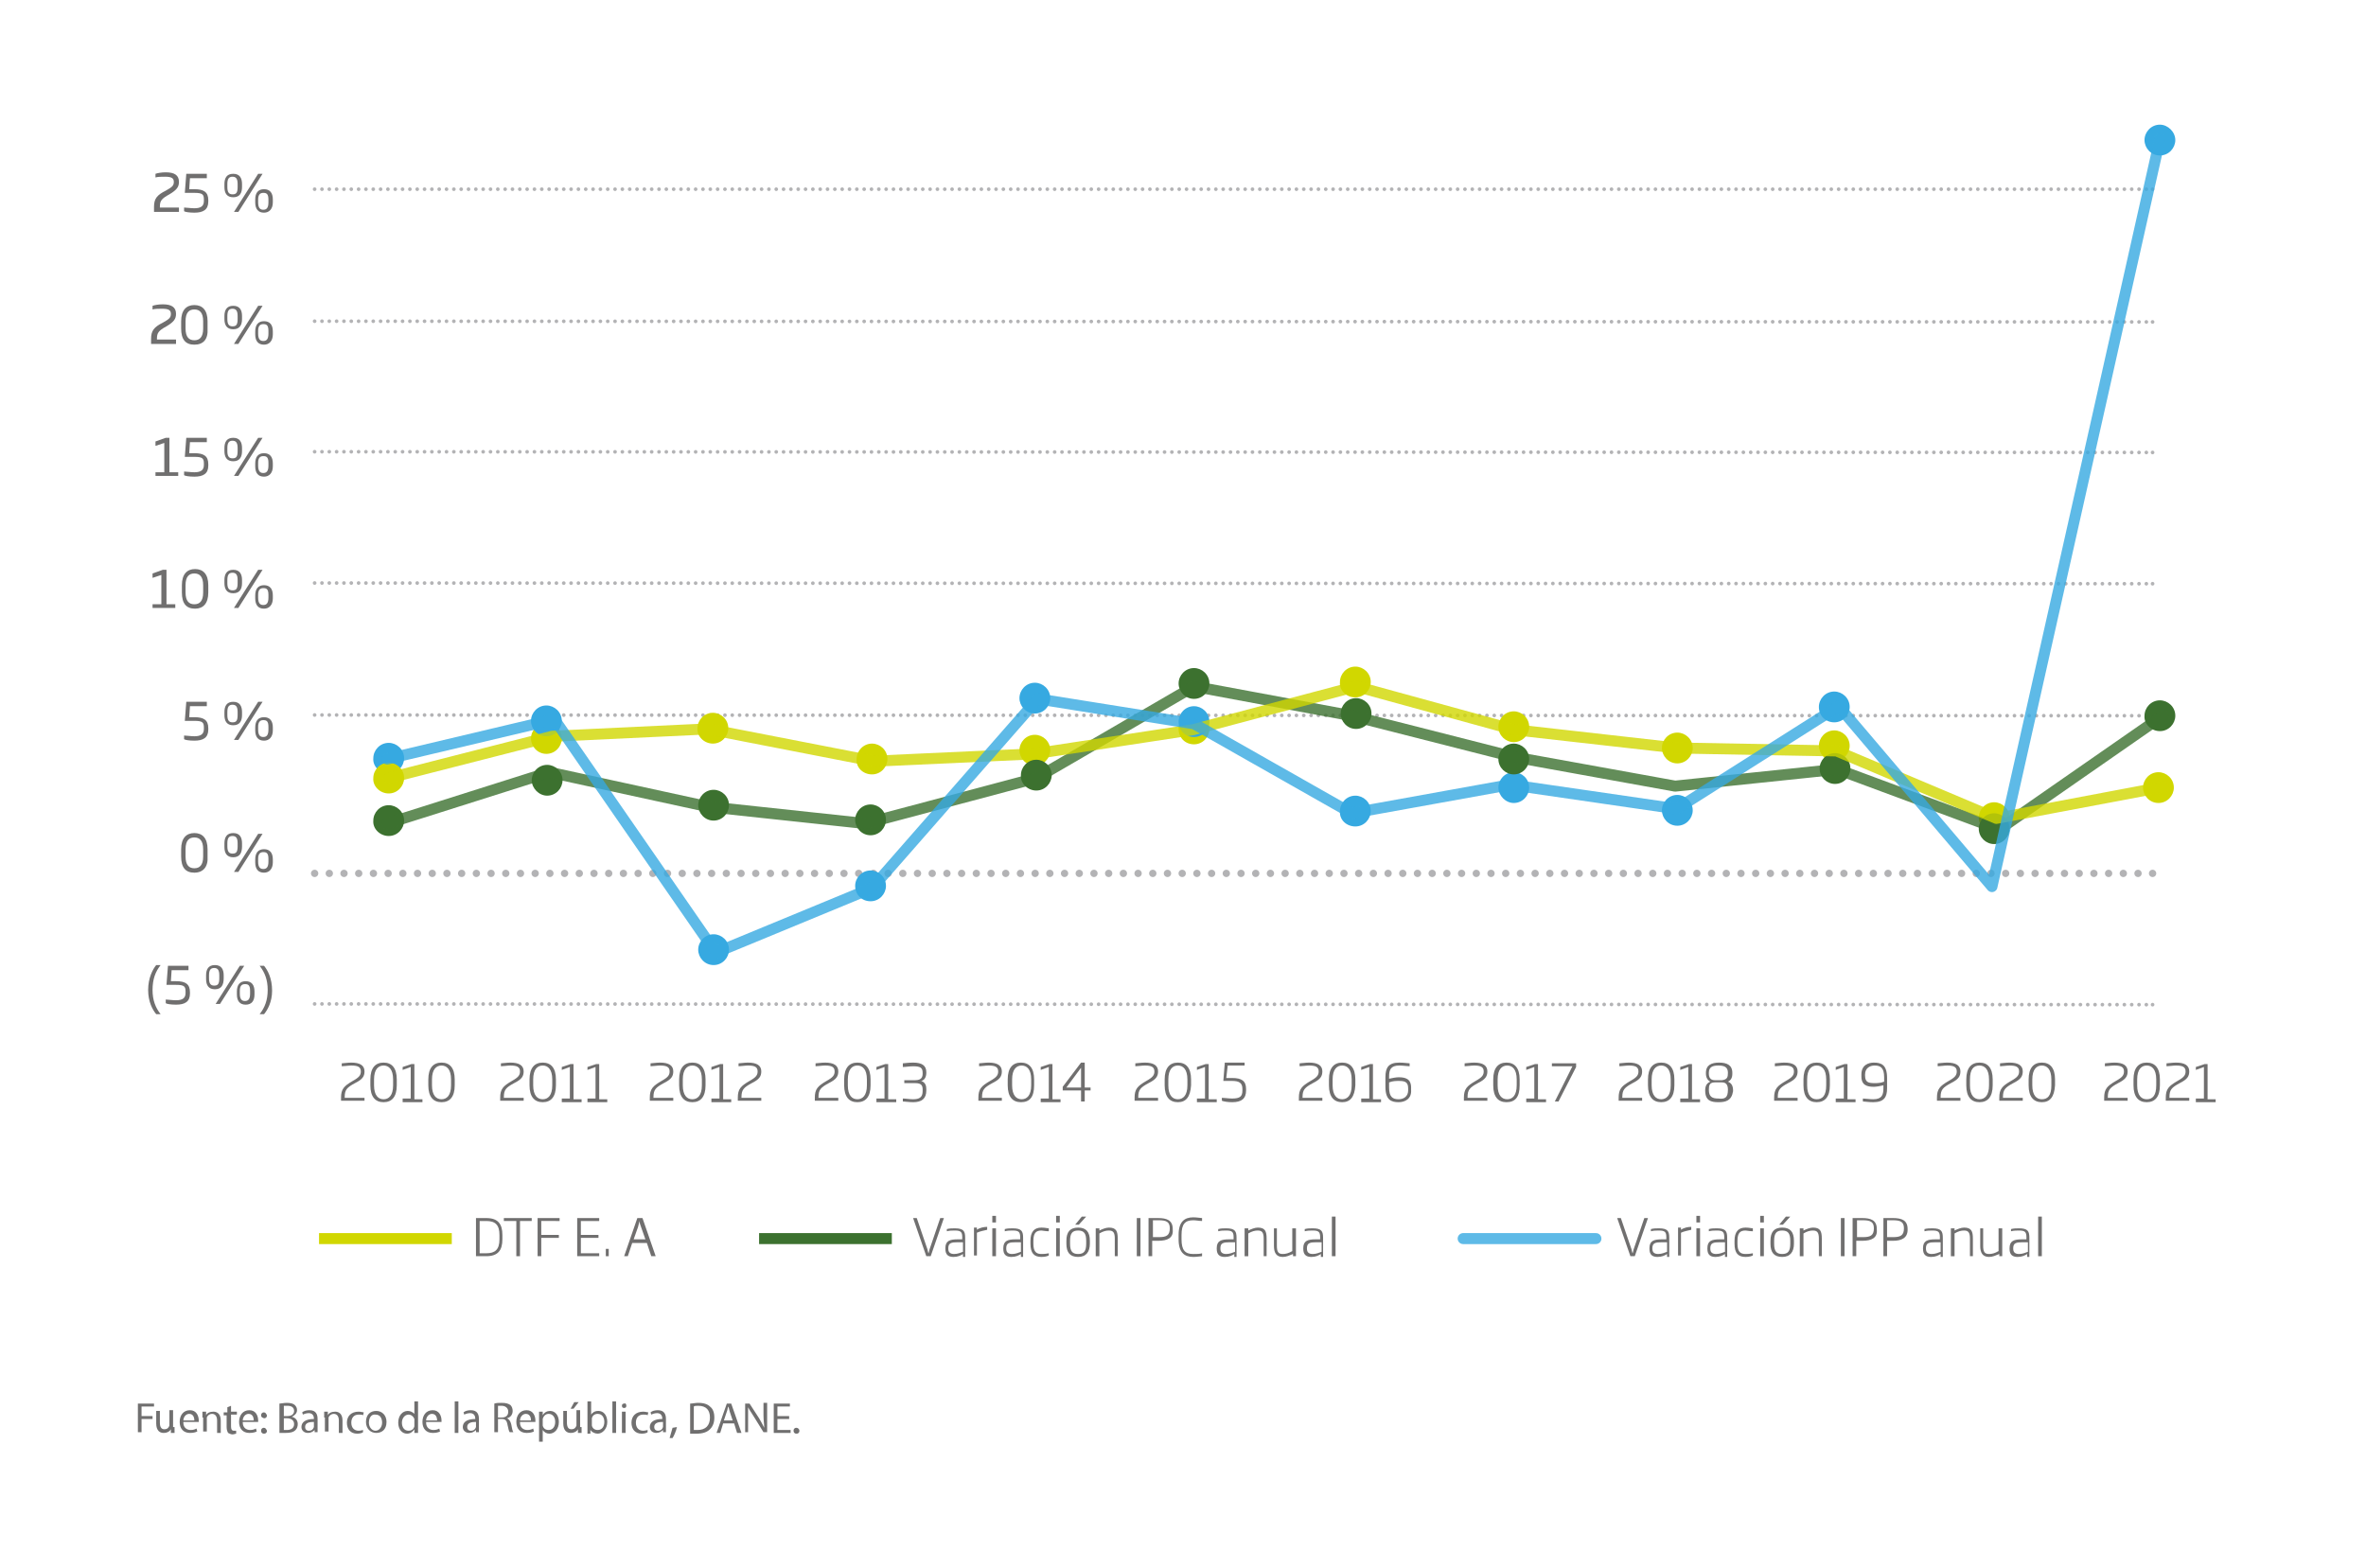 <?xml version="1.0" encoding="utf-8"?>
<!-- Generator: Adobe Illustrator 26.1.0, SVG Export Plug-In . SVG Version: 6.00 Build 0)  -->
<svg version="1.1" id="Capa_1" xmlns="http://www.w3.org/2000/svg" xmlns:xlink="http://www.w3.org/1999/xlink" x="0px" y="0px"
	 viewBox="0 0 322.6 213.8" style="enable-background:new 0 0 322.6 213.8;" xml:space="preserve">
<style type="text/css">
	
		.st0{clip-path:url(#SVGID_00000123412286927993762160000018224777876693828504_);fill:none;stroke:#B3B3B5;stroke-linecap:round;stroke-linejoin:round;stroke-miterlimit:10;stroke-dasharray:0,2.005;}
	
		.st1{clip-path:url(#SVGID_00000123412286927993762160000018224777876693828504_);fill:none;stroke:#B3B3B5;stroke-linecap:round;stroke-linejoin:round;stroke-miterlimit:10;}
	
		.st2{clip-path:url(#SVGID_00000123412286927993762160000018224777876693828504_);fill:none;stroke:#B3B3B5;stroke-width:0.5;stroke-linecap:round;stroke-linejoin:round;stroke-miterlimit:10;stroke-dasharray:0,0.999;}
	
		.st3{clip-path:url(#SVGID_00000123412286927993762160000018224777876693828504_);fill:none;stroke:#B3B3B5;stroke-width:0.5;stroke-linecap:round;stroke-linejoin:round;stroke-miterlimit:10;}
	.st4{clip-path:url(#SVGID_00000123412286927993762160000018224777876693828504_);}
	.st5{clip-path:url(#SVGID_00000153681521893873118900000017296043614133665157_);fill:#3C712F;}
	.st6{clip-path:url(#SVGID_00000153681521893873118900000017296043614133665157_);fill:#36A9E1;}
	.st7{clip-path:url(#SVGID_00000153681521893873118900000017296043614133665157_);fill:#D1D700;}
	.st8{fill:#706F6F;}
	.st9{opacity:0.8;clip-path:url(#SVGID_00000109712814510922380510000015898914661629296537_);}
	
		.st10{clip-path:url(#SVGID_00000037654518718531680730000004214981686832939949_);fill:none;stroke:#3C712F;stroke-width:1.5;stroke-linecap:round;stroke-linejoin:round;}
	
		.st11{clip-path:url(#SVGID_00000065761802225406400020000011303919675582606267_);fill:none;stroke:#D1D700;stroke-width:1.5;stroke-linecap:round;stroke-linejoin:round;}
	
		.st12{clip-path:url(#SVGID_00000048471395252501634280000012208461292756730811_);fill:none;stroke:#36A9E1;stroke-width:1.5;stroke-linecap:round;stroke-linejoin:round;}
	.st13{clip-path:url(#SVGID_00000123412286927993762160000018224777876693828504_);fill:none;stroke:#D1D700;stroke-width:1.5;}
	.st14{clip-path:url(#SVGID_00000123412286927993762160000018224777876693828504_);fill:none;stroke:#3C712F;stroke-width:1.5;}
	.st15{opacity:0.8;clip-path:url(#SVGID_00000138530800646204413440000003652747763798275482_);}
	
		.st16{clip-path:url(#SVGID_00000012431931899478300660000004027136804359637692_);fill:none;stroke:#36A9E1;stroke-width:1.5;stroke-linecap:round;stroke-linejoin:round;}
</style>
<g>
	<defs>
		<rect id="SVGID_1_" x="9.3" y="16.4" width="303.6" height="182.7"/>
	</defs>
	<clipPath id="SVGID_00000051351566582138172890000013533312753196102035_">
		<use xlink:href="#SVGID_1_"  style="overflow:visible;"/>
	</clipPath>
	
		<line style="clip-path:url(#SVGID_00000051351566582138172890000013533312753196102035_);fill:none;stroke:#B3B3B5;stroke-linecap:round;stroke-linejoin:round;stroke-miterlimit:10;stroke-dasharray:0,2.005;" x1="44.9" y1="119.1" x2="292.5" y2="119.1"/>
	
		<path style="clip-path:url(#SVGID_00000051351566582138172890000013533312753196102035_);fill:none;stroke:#B3B3B5;stroke-linecap:round;stroke-linejoin:round;stroke-miterlimit:10;" d="
		M293.5,119.1L293.5,119.1 M42.9,119.1L42.9,119.1"/>
	
		<line style="clip-path:url(#SVGID_00000051351566582138172890000013533312753196102035_);fill:none;stroke:#B3B3B5;stroke-width:0.5;stroke-linecap:round;stroke-linejoin:round;stroke-miterlimit:10;stroke-dasharray:0,0.999;" x1="43.9" y1="61.6" x2="293" y2="61.7"/>
	
		<path style="clip-path:url(#SVGID_00000051351566582138172890000013533312753196102035_);fill:none;stroke:#B3B3B5;stroke-width:0.5;stroke-linecap:round;stroke-linejoin:round;stroke-miterlimit:10;" d="
		M293.5,61.7L293.5,61.7 M42.9,61.6L42.9,61.6"/>
	
		<line style="clip-path:url(#SVGID_00000051351566582138172890000013533312753196102035_);fill:none;stroke:#B3B3B5;stroke-width:0.5;stroke-linecap:round;stroke-linejoin:round;stroke-miterlimit:10;stroke-dasharray:0,0.999;" x1="43.9" y1="97.5" x2="293" y2="97.6"/>
	
		<path style="clip-path:url(#SVGID_00000051351566582138172890000013533312753196102035_);fill:none;stroke:#B3B3B5;stroke-width:0.5;stroke-linecap:round;stroke-linejoin:round;stroke-miterlimit:10;" d="
		M293.5,97.6L293.5,97.6 M42.9,97.5L42.9,97.5"/>
	
		<line style="clip-path:url(#SVGID_00000051351566582138172890000013533312753196102035_);fill:none;stroke:#B3B3B5;stroke-width:0.5;stroke-linecap:round;stroke-linejoin:round;stroke-miterlimit:10;stroke-dasharray:0,0.999;" x1="43.9" y1="43.8" x2="293" y2="43.9"/>
	
		<path style="clip-path:url(#SVGID_00000051351566582138172890000013533312753196102035_);fill:none;stroke:#B3B3B5;stroke-width:0.5;stroke-linecap:round;stroke-linejoin:round;stroke-miterlimit:10;" d="
		M293.5,43.9L293.5,43.9 M42.9,43.8L42.9,43.8"/>
	
		<line style="clip-path:url(#SVGID_00000051351566582138172890000013533312753196102035_);fill:none;stroke:#B3B3B5;stroke-width:0.5;stroke-linecap:round;stroke-linejoin:round;stroke-miterlimit:10;stroke-dasharray:0,0.999;" x1="43.9" y1="136.9" x2="293" y2="137"/>
	
		<path style="clip-path:url(#SVGID_00000051351566582138172890000013533312753196102035_);fill:none;stroke:#B3B3B5;stroke-width:0.5;stroke-linecap:round;stroke-linejoin:round;stroke-miterlimit:10;" d="
		M293.5,137L293.5,137 M42.9,136.9L42.9,136.9"/>
	
		<line style="clip-path:url(#SVGID_00000051351566582138172890000013533312753196102035_);fill:none;stroke:#B3B3B5;stroke-width:0.5;stroke-linecap:round;stroke-linejoin:round;stroke-miterlimit:10;stroke-dasharray:0,0.999;" x1="43.9" y1="79.5" x2="293" y2="79.6"/>
	
		<path style="clip-path:url(#SVGID_00000051351566582138172890000013533312753196102035_);fill:none;stroke:#B3B3B5;stroke-width:0.5;stroke-linecap:round;stroke-linejoin:round;stroke-miterlimit:10;" d="
		M293.5,79.6L293.5,79.6 M42.9,79.5L42.9,79.5"/>
	
		<line style="clip-path:url(#SVGID_00000051351566582138172890000013533312753196102035_);fill:none;stroke:#B3B3B5;stroke-width:0.5;stroke-linecap:round;stroke-linejoin:round;stroke-miterlimit:10;stroke-dasharray:0,0.999;" x1="43.9" y1="25.8" x2="293" y2="25.8"/>
	
		<path style="clip-path:url(#SVGID_00000051351566582138172890000013533312753196102035_);fill:none;stroke:#B3B3B5;stroke-width:0.5;stroke-linecap:round;stroke-linejoin:round;stroke-miterlimit:10;" d="
		M293.5,25.8L293.5,25.8 M42.9,25.8L42.9,25.8"/>
	<g style="clip-path:url(#SVGID_00000051351566582138172890000013533312753196102035_);">
		<defs>
			<rect id="SVGID_00000054250810204847437060000015400132787127097524_" x="9.3" y="16.4" width="303.6" height="182.7"/>
		</defs>
		<clipPath id="SVGID_00000005957393171233067830000016260838727598263962_">
			<use xlink:href="#SVGID_00000054250810204847437060000015400132787127097524_"  style="overflow:visible;"/>
		</clipPath>
		<path style="clip-path:url(#SVGID_00000005957393171233067830000016260838727598263962_);fill:#3C712F;" d="M53,114
			c1.2,0,2.1-1,2.1-2.1c0-1.2-1-2.1-2.1-2.1c-1.2,0-2.1,1-2.1,2.1C50.8,113,51.8,114,53,114"/>
		<path style="clip-path:url(#SVGID_00000005957393171233067830000016260838727598263962_);fill:#36A9E1;" d="M53,105.5
			c1.2,0,2.1-1,2.1-2.1c0-1.2-1-2.1-2.1-2.1c-1.2,0-2.1,1-2.1,2.1C50.8,104.5,51.8,105.5,53,105.5"/>
		<path style="clip-path:url(#SVGID_00000005957393171233067830000016260838727598263962_);fill:#D1D700;" d="M53,108.2
			c1.2,0,2.1-1,2.1-2.1c0-1.2-1-2.1-2.1-2.1c-1.2,0-2.1,1-2.1,2.1C50.8,107.2,51.8,108.2,53,108.2"/>
		<path style="clip-path:url(#SVGID_00000005957393171233067830000016260838727598263962_);fill:#D1D700;" d="M74.5,102.8
			c1.2,0,2.1-1,2.1-2.1c0-1.2-1-2.1-2.1-2.1c-1.2,0-2.1,1-2.1,2.1C72.4,101.8,73.3,102.8,74.5,102.8"/>
		<path style="clip-path:url(#SVGID_00000005957393171233067830000016260838727598263962_);fill:#36A9E1;" d="M74.5,100.4
			c1.2,0,2.1-1,2.1-2.1c0-1.2-1-2.1-2.1-2.1c-1.2,0-2.1,1-2.1,2.1C72.4,99.4,73.3,100.4,74.5,100.4"/>
		<path style="clip-path:url(#SVGID_00000005957393171233067830000016260838727598263962_);fill:#D1D700;" d="M97.2,101.4
			c1.2,0,2.1-1,2.1-2.1c0-1.2-1-2.1-2.1-2.1c-1.2,0-2.1,1-2.1,2.1C95,100.4,96,101.4,97.2,101.4"/>
		<path style="clip-path:url(#SVGID_00000005957393171233067830000016260838727598263962_);fill:#D1D700;" d="M118.9,105.6
			c1.2,0,2.1-1,2.1-2.1c0-1.2-1-2.1-2.1-2.1c-1.2,0-2.1,1-2.1,2.1C116.7,104.7,117.7,105.6,118.9,105.6"/>
		<path style="clip-path:url(#SVGID_00000005957393171233067830000016260838727598263962_);fill:#D1D700;" d="M141.1,104.4
			c1.2,0,2.1-1,2.1-2.1c0-1.2-1-2.1-2.1-2.1c-1.2,0-2.1,1-2.1,2.1C139,103.4,139.9,104.4,141.1,104.4"/>
		<path style="clip-path:url(#SVGID_00000005957393171233067830000016260838727598263962_);fill:#36A9E1;" d="M141.1,97.3
			c1.2,0,2.1-1,2.1-2.1c0-1.2-1-2.1-2.1-2.1c-1.2,0-2.1,1-2.1,2.1C139,96.3,139.9,97.3,141.1,97.3"/>
		<path style="clip-path:url(#SVGID_00000005957393171233067830000016260838727598263962_);fill:#D1D700;" d="M162.8,101.5
			c1.2,0,2.1-1,2.1-2.1c0-1.2-1-2.1-2.1-2.1c-1.2,0-2.1,1-2.1,2.1C160.7,100.6,161.6,101.5,162.8,101.5"/>
		<path style="clip-path:url(#SVGID_00000005957393171233067830000016260838727598263962_);fill:#D1D700;" d="M184.8,95.1
			c1.2,0,2.1-1,2.1-2.1c0-1.2-1-2.1-2.1-2.1c-1.2,0-2.1,1-2.1,2.1C182.6,94.2,183.6,95.1,184.8,95.1"/>
		<path style="clip-path:url(#SVGID_00000005957393171233067830000016260838727598263962_);fill:#36A9E1;" d="M184.8,112.7
			c1.2,0,2.1-1,2.1-2.1c0-1.2-1-2.1-2.1-2.1c-1.2,0-2.1,1-2.1,2.1C182.6,111.8,183.6,112.7,184.8,112.7"/>
		<path style="clip-path:url(#SVGID_00000005957393171233067830000016260838727598263962_);fill:#D1D700;" d="M206.4,101.2
			c1.2,0,2.1-1,2.1-2.1c0-1.2-1-2.1-2.1-2.1c-1.2,0-2.1,1-2.1,2.1C204.3,100.3,205.3,101.2,206.4,101.2"/>
		<path style="clip-path:url(#SVGID_00000005957393171233067830000016260838727598263962_);fill:#36A9E1;" d="M206.4,109.5
			c1.2,0,2.1-1,2.1-2.1c0-1.2-1-2.1-2.1-2.1c-1.2,0-2.1,1-2.1,2.1C204.3,108.5,205.3,109.5,206.4,109.5"/>
		<path style="clip-path:url(#SVGID_00000005957393171233067830000016260838727598263962_);fill:#D1D700;" d="M228.7,104.1
			c1.2,0,2.1-1,2.1-2.1c0-1.2-1-2.1-2.1-2.1c-1.2,0-2.1,1-2.1,2.1C226.6,103.1,227.5,104.1,228.7,104.1"/>
		<path style="clip-path:url(#SVGID_00000005957393171233067830000016260838727598263962_);fill:#36A9E1;" d="M228.7,112.6
			c1.2,0,2.1-1,2.1-2.1c0-1.2-1-2.1-2.1-2.1c-1.2,0-2.1,1-2.1,2.1C226.6,111.6,227.5,112.6,228.7,112.6"/>
		<path style="clip-path:url(#SVGID_00000005957393171233067830000016260838727598263962_);fill:#D1D700;" d="M250.1,103.8
			c1.2,0,2.1-1,2.1-2.1c0-1.2-1-2.1-2.1-2.1c-1.2,0-2.1,1-2.1,2.1C248,102.8,248.9,103.8,250.1,103.8"/>
		<path style="clip-path:url(#SVGID_00000005957393171233067830000016260838727598263962_);fill:#36A9E1;" d="M250.1,98.5
			c1.2,0,2.1-1,2.1-2.1c0-1.2-1-2.1-2.1-2.1c-1.2,0-2.1,1-2.1,2.1C248,97.6,248.9,98.5,250.1,98.5"/>
		<path style="clip-path:url(#SVGID_00000005957393171233067830000016260838727598263962_);fill:#D1D700;" d="M271.9,113.6
			c1.2,0,2.1-1,2.1-2.1c0-1.2-1-2.1-2.1-2.1c-1.2,0-2.1,1-2.1,2.1C269.8,112.6,270.8,113.6,271.9,113.6"/>
		<path style="clip-path:url(#SVGID_00000005957393171233067830000016260838727598263962_);fill:#D1D700;" d="M294.3,109.5
			c1.2,0,2.1-1,2.1-2.1c0-1.2-1-2.1-2.1-2.1c-1.2,0-2.1,1-2.1,2.1C292.2,108.5,293.1,109.5,294.3,109.5"/>
		<path style="clip-path:url(#SVGID_00000005957393171233067830000016260838727598263962_);fill:#3C712F;" d="M74.6,108.5
			c1.2,0,2.1-1,2.1-2.1c0-1.2-1-2.1-2.1-2.1c-1.2,0-2.1,1-2.1,2.1C72.5,107.5,73.5,108.5,74.6,108.5"/>
		<path style="clip-path:url(#SVGID_00000005957393171233067830000016260838727598263962_);fill:#3C712F;" d="M97.3,111.9
			c1.2,0,2.1-1,2.1-2.1c0-1.2-1-2.1-2.1-2.1c-1.2,0-2.1,1-2.1,2.1C95.2,110.9,96.1,111.9,97.3,111.9"/>
		<path style="clip-path:url(#SVGID_00000005957393171233067830000016260838727598263962_);fill:#36A9E1;" d="M97.3,131.6
			c1.2,0,2.1-1,2.1-2.1c0-1.2-1-2.1-2.1-2.1c-1.2,0-2.1,1-2.1,2.1C95.2,130.6,96.1,131.6,97.3,131.6"/>
		<path style="clip-path:url(#SVGID_00000005957393171233067830000016260838727598263962_);fill:#3C712F;" d="M118.7,113.9
			c1.2,0,2.1-1,2.1-2.1c0-1.2-1-2.1-2.1-2.1c-1.2,0-2.1,1-2.1,2.1C116.6,112.9,117.5,113.9,118.7,113.9"/>
		<path style="clip-path:url(#SVGID_00000005957393171233067830000016260838727598263962_);fill:#36A9E1;" d="M118.7,122.9
			c1.2,0,2.1-1,2.1-2.1c0-1.2-1-2.1-2.1-2.1c-1.2,0-2.1,1-2.1,2.1C116.6,122,117.5,122.9,118.7,122.9"/>
		<path style="clip-path:url(#SVGID_00000005957393171233067830000016260838727598263962_);fill:#3C712F;" d="M141.3,107.8
			c1.2,0,2.1-1,2.1-2.1c0-1.2-1-2.1-2.1-2.1c-1.2,0-2.1,1-2.1,2.1C139.1,106.8,140.1,107.8,141.3,107.8"/>
		<path style="clip-path:url(#SVGID_00000005957393171233067830000016260838727598263962_);fill:#3C712F;" d="M162.8,95.3
			c1.2,0,2.1-1,2.1-2.1c0-1.2-1-2.1-2.1-2.1c-1.2,0-2.1,1-2.1,2.1C160.7,94.3,161.6,95.3,162.8,95.3"/>
		<path style="clip-path:url(#SVGID_00000005957393171233067830000016260838727598263962_);fill:#36A9E1;" d="M162.8,100.5
			c1.2,0,2.1-1,2.1-2.1c0-1.2-1-2.1-2.1-2.1c-1.2,0-2.1,1-2.1,2.1C160.7,99.6,161.6,100.5,162.8,100.5"/>
		<path style="clip-path:url(#SVGID_00000005957393171233067830000016260838727598263962_);fill:#3C712F;" d="M184.9,99.4
			c1.2,0,2.1-1,2.1-2.1c0-1.2-1-2.1-2.1-2.1c-1.2,0-2.1,1-2.1,2.1C182.8,98.4,183.7,99.4,184.9,99.4"/>
		<path style="clip-path:url(#SVGID_00000005957393171233067830000016260838727598263962_);fill:#3C712F;" d="M206.4,105.6
			c1.2,0,2.1-1,2.1-2.1c0-1.2-1-2.1-2.1-2.1c-1.2,0-2.1,1-2.1,2.1C204.3,104.7,205.3,105.6,206.4,105.6"/>
		<path style="clip-path:url(#SVGID_00000005957393171233067830000016260838727598263962_);fill:#3C712F;" d="M294.5,99.7
			c1.2,0,2.1-1,2.1-2.1c0-1.2-1-2.1-2.1-2.1c-1.2,0-2.1,1-2.1,2.1C292.3,98.7,293.3,99.7,294.5,99.7"/>
		<path style="clip-path:url(#SVGID_00000005957393171233067830000016260838727598263962_);fill:#36A9E1;" d="M294.5,21.2
			c1.2,0,2.1-1,2.1-2.1s-1-2.1-2.1-2.1c-1.2,0-2.1,1-2.1,2.1S293.3,21.2,294.5,21.2"/>
		<path style="clip-path:url(#SVGID_00000005957393171233067830000016260838727598263962_);fill:#3C712F;" d="M271.9,115.1
			c1.2,0,2.1-1,2.1-2.1c0-1.2-1-2.1-2.1-2.1c-1.2,0-2.1,1-2.1,2.1C269.8,114.2,270.8,115.1,271.9,115.1"/>
		<path style="clip-path:url(#SVGID_00000005957393171233067830000016260838727598263962_);fill:#3C712F;" d="M250.2,106.9
			c1.2,0,2.1-1,2.1-2.1c0-1.2-1-2.1-2.1-2.1c-1.2,0-2.1,1-2.1,2.1C248.1,106,249.1,106.9,250.2,106.9"/>
	</g>
	<g style="clip-path:url(#SVGID_00000051351566582138172890000013533312753196102035_);">
		<path class="st8" d="M220.7,150.2v-0.5c0-1.2,0.4-1.6,1.6-2.3c0.9-0.5,1.1-0.8,1.1-1.3c0-0.6-0.4-0.8-1.3-0.8
			c-0.4,0-1,0.1-1.3,0.1V145c0.2,0,0.8-0.1,1.3-0.1c1.2,0,1.8,0.4,1.8,1.2c0,0.7-0.3,1.1-1.3,1.6c-1.1,0.6-1.4,0.9-1.4,1.9v0.1h2.7
			v0.4H220.7z"/>
		<path class="st8" d="M226.5,150.3c-1.1,0-1.8-0.7-1.8-2.3v-0.8c0-1.6,0.7-2.3,1.8-2.3c1.1,0,1.8,0.7,1.8,2.3v0.8
			C228.3,149.6,227.6,150.3,226.5,150.3z M227.8,147.2c0-1.4-0.6-1.9-1.3-1.9s-1.3,0.5-1.3,1.9v0.8c0,1.4,0.6,1.9,1.3,1.9
			s1.3-0.5,1.3-1.9V147.2z"/>
		<path class="st8" d="M229.1,150.2v-0.4l1.1,0v-4.3l-1.1,0.4v-0.4l1.2-0.4h0.4v4.8l1.1,0v0.4H229.1z"/>
		<path class="st8" d="M234.3,150.3L234.3,150.3c-1,0-1.8-0.2-1.8-1.6v0c0-0.6,0.2-1,0.7-1.2c-0.4-0.2-0.6-0.6-0.6-1.1v-0.1
			c0-1.1,0.8-1.4,1.8-1.4h0c1,0,1.8,0.3,1.8,1.4v0.1c0,0.6-0.2,0.9-0.6,1.1c0.5,0.2,0.7,0.6,0.7,1.2v0.1
			C236.1,150.1,235.3,150.3,234.3,150.3z M235.6,148.6c0-0.6-0.2-1-0.8-1h-1c-0.7,0-0.8,0.4-0.8,1v0c0,1,0.5,1.2,1.3,1.2h0
			C235.2,149.9,235.6,149.7,235.6,148.6L235.6,148.6z M235.6,146.3c0-0.8-0.5-1-1.3-1h0c-0.8,0-1.3,0.2-1.3,1v0.1
			c0,0.5,0.2,0.9,0.8,0.9h1C235.5,147.2,235.6,146.9,235.6,146.3L235.6,146.3z"/>
	</g>
	<g style="clip-path:url(#SVGID_00000051351566582138172890000013533312753196102035_);">
		<path class="st8" d="M241.9,150.2v-0.5c0-1.2,0.4-1.6,1.6-2.3c0.9-0.5,1.1-0.8,1.1-1.3c0-0.6-0.4-0.8-1.3-0.8
			c-0.4,0-1,0.1-1.3,0.1V145c0.2,0,0.8-0.1,1.3-0.1c1.2,0,1.8,0.4,1.8,1.2c0,0.7-0.3,1.1-1.3,1.6c-1.1,0.6-1.4,0.9-1.4,1.9v0.1h2.7
			v0.4H241.9z"/>
		<path class="st8" d="M247.7,150.3c-1.1,0-1.8-0.7-1.8-2.3v-0.8c0-1.6,0.7-2.3,1.8-2.3c1.1,0,1.8,0.7,1.8,2.3v0.8
			C249.5,149.6,248.8,150.3,247.7,150.3z M249,147.2c0-1.4-0.6-1.9-1.3-1.9c-0.7,0-1.3,0.5-1.3,1.9v0.8c0,1.4,0.6,1.9,1.3,1.9
			c0.8,0,1.3-0.5,1.3-1.9V147.2z"/>
		<path class="st8" d="M250.3,150.2v-0.4l1.1,0v-4.3l-1.1,0.4v-0.4l1.2-0.4h0.4v4.8l1.1,0v0.4H250.3z"/>
		<path class="st8" d="M255.4,150.3c-0.6,0-1.2-0.1-1.4-0.1v-0.4c0.3,0,0.9,0.1,1.4,0.1c1.2,0,1.4-0.6,1.4-1.5V148
			c-0.4,0.1-1,0.2-1.3,0.2c-0.9,0-1.7-0.2-1.7-1.4v-0.3c0-1.3,1-1.6,1.7-1.6c1,0,1.8,0.3,1.8,2.1v1.4
			C257.3,149.6,256.9,150.3,255.4,150.3z M256.9,146.9c0-1.3-0.5-1.6-1.3-1.6c-0.7,0-1.3,0.4-1.3,1.2v0.2c0,0.9,0.5,1,1.3,1
			c0.3,0,0.8,0,1.3-0.2V146.9z"/>
	</g>
	<g style="clip-path:url(#SVGID_00000051351566582138172890000013533312753196102035_);">
		<path class="st8" d="M264.1,150.2v-0.5c0-1.2,0.4-1.6,1.6-2.3c0.9-0.5,1.1-0.8,1.1-1.3c0-0.6-0.4-0.8-1.3-0.8
			c-0.4,0-1,0.1-1.3,0.1V145c0.2,0,0.8-0.1,1.3-0.1c1.2,0,1.8,0.4,1.8,1.2c0,0.7-0.3,1.1-1.3,1.6c-1.1,0.6-1.4,0.9-1.4,1.9v0.1h2.7
			v0.4H264.1z"/>
		<path class="st8" d="M269.9,150.3c-1.1,0-1.8-0.7-1.8-2.3v-0.8c0-1.6,0.7-2.3,1.8-2.3c1.1,0,1.8,0.7,1.8,2.3v0.8
			C271.7,149.6,271,150.3,269.9,150.3z M271.2,147.2c0-1.4-0.6-1.9-1.3-1.9c-0.8,0-1.3,0.5-1.3,1.9v0.8c0,1.4,0.6,1.9,1.3,1.9
			c0.7,0,1.3-0.5,1.3-1.9V147.2z"/>
		<path class="st8" d="M272.6,150.2v-0.5c0-1.2,0.4-1.6,1.6-2.3c0.9-0.5,1.1-0.8,1.1-1.3c0-0.6-0.4-0.8-1.3-0.8
			c-0.4,0-1,0.1-1.3,0.1V145c0.2,0,0.8-0.1,1.3-0.1c1.2,0,1.8,0.4,1.8,1.2c0,0.7-0.3,1.1-1.3,1.6c-1.1,0.6-1.4,0.9-1.4,1.9v0.1h2.7
			v0.4H272.6z"/>
		<path class="st8" d="M278.4,150.3c-1.1,0-1.8-0.7-1.8-2.3v-0.8c0-1.6,0.7-2.3,1.8-2.3c1.1,0,1.8,0.7,1.8,2.3v0.8
			C280.1,149.6,279.5,150.3,278.4,150.3z M279.7,147.2c0-1.4-0.6-1.9-1.3-1.9c-0.7,0-1.3,0.5-1.3,1.9v0.8c0,1.4,0.6,1.9,1.3,1.9
			c0.8,0,1.3-0.5,1.3-1.9V147.2z"/>
	</g>
	<g style="clip-path:url(#SVGID_00000051351566582138172890000013533312753196102035_);">
		<path class="st8" d="M286.9,150.2v-0.5c0-1.2,0.4-1.6,1.6-2.3c0.9-0.5,1.1-0.8,1.1-1.3c0-0.6-0.4-0.8-1.3-0.8
			c-0.4,0-1,0.1-1.3,0.1V145c0.2,0,0.8-0.1,1.3-0.1c1.2,0,1.8,0.4,1.8,1.2c0,0.7-0.3,1.1-1.3,1.6c-1.1,0.6-1.4,0.9-1.4,1.9v0.1h2.7
			v0.4H286.9z"/>
		<path class="st8" d="M292.7,150.3c-1.1,0-1.8-0.7-1.8-2.3v-0.8c0-1.6,0.7-2.3,1.8-2.3c1.1,0,1.8,0.7,1.8,2.3v0.8
			C294.5,149.6,293.8,150.3,292.7,150.3z M294,147.2c0-1.4-0.6-1.9-1.3-1.9c-0.7,0-1.3,0.5-1.3,1.9v0.8c0,1.4,0.6,1.9,1.3,1.9
			c0.8,0,1.3-0.5,1.3-1.9V147.2z"/>
		<path class="st8" d="M295.3,150.2v-0.5c0-1.2,0.4-1.6,1.6-2.3c0.9-0.5,1.1-0.8,1.1-1.3c0-0.6-0.4-0.8-1.3-0.8
			c-0.4,0-1,0.1-1.3,0.1V145c0.2,0,0.8-0.1,1.3-0.1c1.2,0,1.8,0.4,1.8,1.2c0,0.7-0.3,1.1-1.3,1.6c-1.1,0.6-1.4,0.9-1.4,1.9v0.1h2.7
			v0.4H295.3z"/>
		<path class="st8" d="M299.4,150.2v-0.4l1.1,0v-4.3l-1.1,0.4v-0.4l1.2-0.4h0.4v4.8l1.1,0v0.4H299.4z"/>
	</g>
	<g style="clip-path:url(#SVGID_00000051351566582138172890000013533312753196102035_);">
		<path class="st8" d="M154.7,150.2v-0.5c0-1.2,0.4-1.6,1.6-2.3c0.9-0.5,1.1-0.8,1.1-1.3c0-0.6-0.4-0.8-1.3-0.8
			c-0.4,0-1,0.1-1.3,0.1V145c0.2,0,0.8-0.1,1.3-0.1c1.2,0,1.8,0.4,1.8,1.2c0,0.7-0.3,1.1-1.3,1.6c-1.1,0.6-1.4,0.9-1.4,1.9v0.1h2.7
			v0.4H154.7z"/>
		<path class="st8" d="M160.6,150.3c-1.1,0-1.8-0.7-1.8-2.3v-0.8c0-1.6,0.7-2.3,1.8-2.3c1.1,0,1.8,0.7,1.8,2.3v0.8
			C162.3,149.6,161.7,150.3,160.6,150.3z M161.9,147.2c0-1.4-0.6-1.9-1.3-1.9s-1.3,0.5-1.3,1.9v0.8c0,1.4,0.6,1.9,1.3,1.9
			s1.3-0.5,1.3-1.9V147.2z"/>
		<path class="st8" d="M163.2,150.2v-0.4l1.1,0v-4.3l-1.1,0.4v-0.4l1.2-0.4h0.4v4.8l1.1,0v0.4H163.2z"/>
		<path class="st8" d="M168,150.3c-0.6,0-1.2-0.1-1.4-0.2v-0.4c0.3,0,0.9,0.1,1.4,0.1c1.1,0,1.4-0.3,1.4-1.1v-0.2
			c0-0.8-0.4-1.1-1.4-1.1h-1.2l0.2-2.5h2.7v0.4h-2.3l-0.2,1.7h0.8c1.3,0,1.9,0.4,1.9,1.5v0.2C169.9,149.8,169.3,150.3,168,150.3z"/>
	</g>
	<g style="clip-path:url(#SVGID_00000051351566582138172890000013533312753196102035_);">
		<path class="st8" d="M177.1,150.2v-0.5c0-1.2,0.4-1.6,1.6-2.3c0.9-0.5,1.1-0.8,1.1-1.3c0-0.6-0.4-0.8-1.3-0.8
			c-0.4,0-1,0.1-1.3,0.1V145c0.2,0,0.8-0.1,1.3-0.1c1.2,0,1.8,0.4,1.8,1.2c0,0.7-0.3,1.1-1.3,1.6c-1.1,0.6-1.4,0.9-1.4,1.9v0.1h2.7
			v0.4H177.1z"/>
		<path class="st8" d="M183,150.3c-1.1,0-1.8-0.7-1.8-2.3v-0.8c0-1.6,0.7-2.3,1.8-2.3c1.1,0,1.8,0.7,1.8,2.3v0.8
			C184.7,149.6,184.1,150.3,183,150.3z M184.3,147.2c0-1.4-0.6-1.9-1.3-1.9s-1.3,0.5-1.3,1.9v0.8c0,1.4,0.6,1.9,1.3,1.9
			s1.3-0.5,1.3-1.9V147.2z"/>
		<path class="st8" d="M185.6,150.2v-0.4l1.1,0v-4.3l-1.1,0.4v-0.4l1.2-0.4h0.4v4.8l1.1,0v0.4H185.6z"/>
		<path class="st8" d="M190.7,150.3c-1,0-1.8-0.3-1.8-2.1v-1.3c0-1.3,0.4-2,1.9-2c0.6,0,1.2,0.1,1.4,0.1v0.4c-0.3,0-0.9-0.1-1.4-0.1
			c-1.2,0-1.4,0.6-1.4,1.5v0.3c0.4-0.1,1-0.2,1.3-0.2c0.9,0,1.7,0.2,1.7,1.4v0.3C192.5,149.9,191.5,150.3,190.7,150.3z M192,148.4
			c0-0.9-0.5-1-1.3-1c-0.3,0-0.8,0-1.3,0.2v0.7c0,1.3,0.5,1.6,1.3,1.6c0.7,0,1.3-0.4,1.3-1.2V148.4z"/>
	</g>
	<g style="clip-path:url(#SVGID_00000051351566582138172890000013533312753196102035_);">
		<path class="st8" d="M199.6,150.2v-0.5c0-1.2,0.4-1.6,1.6-2.3c0.9-0.5,1.1-0.8,1.1-1.3c0-0.6-0.4-0.8-1.3-0.8
			c-0.4,0-1,0.1-1.3,0.1V145c0.2,0,0.8-0.1,1.3-0.1c1.2,0,1.8,0.4,1.8,1.2c0,0.7-0.3,1.1-1.3,1.6c-1.1,0.6-1.4,0.9-1.4,1.9v0.1h2.7
			v0.4H199.6z"/>
		<path class="st8" d="M205.4,150.3c-1.1,0-1.8-0.7-1.8-2.3v-0.8c0-1.6,0.7-2.3,1.8-2.3c1.1,0,1.8,0.7,1.8,2.3v0.8
			C207.2,149.6,206.6,150.3,205.4,150.3z M206.8,147.2c0-1.4-0.6-1.9-1.3-1.9s-1.3,0.5-1.3,1.9v0.8c0,1.4,0.6,1.9,1.3,1.9
			s1.3-0.5,1.3-1.9V147.2z"/>
		<path class="st8" d="M208.1,150.2v-0.4l1.1,0v-4.3l-1.1,0.4v-0.4l1.2-0.4h0.4v4.8l1.1,0v0.4H208.1z"/>
		<path class="st8" d="M212.5,150.2h-0.5l2.4-4.8h-2.8V145h3.3v0.5L212.5,150.2z"/>
	</g>
	<g style="clip-path:url(#SVGID_00000051351566582138172890000013533312753196102035_);">
		<path class="st8" d="M88.6,150.2v-0.5c0-1.2,0.4-1.6,1.6-2.3c0.9-0.5,1.1-0.8,1.1-1.3c0-0.6-0.4-0.8-1.3-0.8c-0.4,0-1,0.1-1.3,0.1
			V145c0.2,0,0.8-0.1,1.3-0.1c1.2,0,1.8,0.4,1.8,1.2c0,0.7-0.3,1.1-1.3,1.6c-1.1,0.6-1.4,0.9-1.4,1.9v0.1h2.7v0.4H88.6z"/>
		<path class="st8" d="M94.4,150.3c-1.1,0-1.8-0.7-1.8-2.3v-0.8c0-1.6,0.7-2.3,1.8-2.3c1.1,0,1.8,0.7,1.8,2.3v0.8
			C96.2,149.6,95.5,150.3,94.4,150.3z M95.7,147.2c0-1.4-0.6-1.9-1.3-1.9s-1.3,0.5-1.3,1.9v0.8c0,1.4,0.6,1.9,1.3,1.9
			s1.3-0.5,1.3-1.9V147.2z"/>
		<path class="st8" d="M97,150.2v-0.4l1.1,0v-4.3l-1.1,0.4v-0.4l1.2-0.4h0.4v4.8l1.1,0v0.4H97z"/>
		<path class="st8" d="M100.6,150.2v-0.5c0-1.2,0.4-1.6,1.6-2.3c0.9-0.5,1.1-0.8,1.1-1.3c0-0.6-0.4-0.8-1.3-0.8
			c-0.4,0-1,0.1-1.3,0.1V145c0.2,0,0.8-0.1,1.3-0.1c1.2,0,1.8,0.4,1.8,1.2c0,0.7-0.3,1.1-1.3,1.6c-1.1,0.6-1.4,0.9-1.4,1.9v0.1h2.7
			v0.4H100.6z"/>
	</g>
	<g style="clip-path:url(#SVGID_00000051351566582138172890000013533312753196102035_);">
		<path class="st8" d="M111.1,150.2v-0.5c0-1.2,0.4-1.6,1.6-2.3c0.9-0.5,1.1-0.8,1.1-1.3c0-0.6-0.4-0.8-1.3-0.8
			c-0.4,0-1,0.1-1.3,0.1V145c0.2,0,0.8-0.1,1.3-0.1c1.2,0,1.8,0.4,1.8,1.2c0,0.7-0.3,1.1-1.3,1.6c-1.1,0.6-1.4,0.9-1.4,1.9v0.1h2.7
			v0.4H111.1z"/>
		<path class="st8" d="M116.9,150.3c-1.1,0-1.8-0.7-1.8-2.3v-0.8c0-1.6,0.7-2.3,1.8-2.3c1.1,0,1.8,0.7,1.8,2.3v0.8
			C118.7,149.6,118,150.3,116.9,150.3z M118.2,147.2c0-1.4-0.6-1.9-1.3-1.9s-1.3,0.5-1.3,1.9v0.8c0,1.4,0.6,1.9,1.3,1.9
			s1.3-0.5,1.3-1.9V147.2z"/>
		<path class="st8" d="M119.5,150.2v-0.4l1.1,0v-4.3l-1.1,0.4v-0.4l1.2-0.4h0.4v4.8l1.1,0v0.4H119.5z"/>
		<path class="st8" d="M124.5,150.3c-0.5,0-1.2-0.1-1.4-0.1v-0.4c0.4,0,0.9,0.1,1.4,0.1c0.9,0,1.3-0.3,1.3-1.1v-0.2
			c0-0.5-0.1-0.9-1-0.9h-1.5v-0.4h1.5c0.9,0,1-0.5,1-0.9v-0.1c0-0.7-0.3-0.9-1.3-0.9c-0.5,0-1,0.1-1.4,0.1V145
			c0.1,0,0.8-0.1,1.4-0.1c1.2,0,1.8,0.4,1.8,1.3v0.1c0,0.5-0.2,1-0.7,1.1c0.6,0.2,0.7,0.7,0.7,1.1v0.2
			C126.3,149.8,125.7,150.3,124.5,150.3z"/>
	</g>
	<g style="clip-path:url(#SVGID_00000051351566582138172890000013533312753196102035_);">
		<path class="st8" d="M133.4,150.2v-0.5c0-1.2,0.4-1.6,1.6-2.3c0.9-0.5,1.1-0.8,1.1-1.3c0-0.6-0.4-0.8-1.3-0.8
			c-0.4,0-1,0.1-1.3,0.1V145c0.2,0,0.8-0.1,1.3-0.1c1.2,0,1.8,0.4,1.8,1.2c0,0.7-0.3,1.1-1.3,1.6c-1.1,0.6-1.4,0.9-1.4,1.9v0.1h2.7
			v0.4H133.4z"/>
		<path class="st8" d="M139.2,150.3c-1.1,0-1.8-0.7-1.8-2.3v-0.8c0-1.6,0.7-2.3,1.8-2.3c1.1,0,1.8,0.7,1.8,2.3v0.8
			C141,149.6,140.4,150.3,139.2,150.3z M140.6,147.2c0-1.4-0.6-1.9-1.3-1.9s-1.3,0.5-1.3,1.9v0.8c0,1.4,0.6,1.9,1.3,1.9
			s1.3-0.5,1.3-1.9V147.2z"/>
		<path class="st8" d="M141.9,150.2v-0.4l1.1,0v-4.3l-1.1,0.4v-0.4l1.2-0.4h0.4v4.8l1.1,0v0.4H141.9z"/>
		<path class="st8" d="M147.9,148.7v1.5h-0.5v-1.5h-2.5v-0.5l2.5-3.3h0.5v3.4h0.8v0.4H147.9z M147.4,145.6l-2,2.7h2V145.6z"/>
	</g>
	<g style="clip-path:url(#SVGID_00000051351566582138172890000013533312753196102035_);">
		<path class="st8" d="M46.5,150.2v-0.5c0-1.2,0.4-1.6,1.6-2.3c0.9-0.5,1.1-0.8,1.1-1.3c0-0.6-0.4-0.8-1.3-0.8c-0.4,0-1,0.1-1.3,0.1
			V145c0.2,0,0.8-0.1,1.3-0.1c1.2,0,1.8,0.4,1.8,1.2c0,0.7-0.3,1.1-1.3,1.6c-1.1,0.6-1.4,0.9-1.4,1.9v0.1h2.7v0.4H46.5z"/>
		<path class="st8" d="M52.3,150.3c-1.1,0-1.8-0.7-1.8-2.3v-0.8c0-1.6,0.7-2.3,1.8-2.3c1.1,0,1.8,0.7,1.8,2.3v0.8
			C54.1,149.6,53.4,150.3,52.3,150.3z M53.6,147.2c0-1.4-0.6-1.9-1.3-1.9s-1.3,0.5-1.3,1.9v0.8c0,1.4,0.6,1.9,1.3,1.9
			s1.3-0.5,1.3-1.9V147.2z"/>
		<path class="st8" d="M54.9,150.2v-0.4l1.1,0v-4.3l-1.1,0.4v-0.4l1.2-0.4h0.4v4.8l1.1,0v0.4H54.9z"/>
		<path class="st8" d="M60.2,150.3c-1.1,0-1.8-0.7-1.8-2.3v-0.8c0-1.6,0.7-2.3,1.8-2.3c1.1,0,1.8,0.7,1.8,2.3v0.8
			C62,149.6,61.3,150.3,60.2,150.3z M61.5,147.2c0-1.4-0.6-1.9-1.3-1.9s-1.3,0.5-1.3,1.9v0.8c0,1.4,0.6,1.9,1.3,1.9s1.3-0.5,1.3-1.9
			V147.2z"/>
	</g>
	<g style="clip-path:url(#SVGID_00000051351566582138172890000013533312753196102035_);">
		<path class="st8" d="M68.2,150.2v-0.5c0-1.2,0.4-1.6,1.6-2.3c0.9-0.5,1.1-0.8,1.1-1.3c0-0.6-0.4-0.8-1.3-0.8c-0.4,0-1,0.1-1.3,0.1
			V145c0.2,0,0.8-0.1,1.3-0.1c1.2,0,1.8,0.4,1.8,1.2c0,0.7-0.3,1.1-1.3,1.6c-1.1,0.6-1.4,0.9-1.4,1.9v0.1h2.7v0.4H68.2z"/>
		<path class="st8" d="M74,150.3c-1.1,0-1.8-0.7-1.8-2.3v-0.8c0-1.6,0.7-2.3,1.8-2.3c1.1,0,1.8,0.7,1.8,2.3v0.8
			C75.8,149.6,75.1,150.3,74,150.3z M75.3,147.2c0-1.4-0.6-1.9-1.3-1.9s-1.3,0.5-1.3,1.9v0.8c0,1.4,0.6,1.9,1.3,1.9s1.3-0.5,1.3-1.9
			V147.2z"/>
		<path class="st8" d="M76.6,150.2v-0.4l1.1,0v-4.3l-1.1,0.4v-0.4l1.2-0.4h0.4v4.8l1.1,0v0.4H76.6z"/>
		<path class="st8" d="M80.1,150.2v-0.4l1.1,0v-4.3l-1.1,0.4v-0.4l1.2-0.4h0.4v4.8l1.1,0v0.4H80.1z"/>
	</g>
	<g style="clip-path:url(#SVGID_00000051351566582138172890000013533312753196102035_);">
		<path class="st8" d="M21,28.9v-0.7c0-1.1,0.4-1.6,1.6-2.2c0.9-0.5,1.1-0.7,1.1-1.2c0-0.5-0.3-0.7-1.2-0.7c-0.4,0-1,0-1.3,0.1v-0.5
			c0.3-0.1,0.8-0.2,1.4-0.2c1.2,0,1.8,0.4,1.8,1.3c0,0.7-0.3,1.1-1.3,1.7c-1.1,0.6-1.3,0.9-1.3,1.7v0.1h2.6v0.6H21z"/>
		<path class="st8" d="M26.5,29c-0.7,0-1.3-0.1-1.4-0.2v-0.5c0.3,0,0.9,0.1,1.4,0.1c0.9,0,1.3-0.3,1.3-1v-0.2c0-0.7-0.2-0.9-1.3-0.9
			h-1.3l0.2-2.6h2.8v0.6h-2.3l-0.1,1.5h0.7c1.3,0,1.9,0.4,1.9,1.5v0.2C28.4,28.6,27.7,29,26.5,29z"/>
		<path class="st8" d="M31.8,26.9c-0.9,0-1.2-0.6-1.2-1.4v-0.4c0-0.8,0.3-1.4,1.2-1.4c0.9,0,1.2,0.6,1.2,1.4v0.4
			C33,26.3,32.7,26.9,31.8,26.9z M32.4,25.1c0-0.7-0.2-1-0.7-1c-0.5,0-0.7,0.3-0.7,1v0.4c0,0.7,0.2,1,0.7,1c0.5,0,0.7-0.2,0.7-1
			V25.1z M32.5,28.9h-0.6l3.3-5.2h0.6L32.5,28.9z M36,29c-0.8,0-1.2-0.5-1.2-1.4v-0.4c0-0.9,0.4-1.4,1.2-1.4s1.2,0.5,1.2,1.4v0.4
			C37.2,28.5,36.7,29,36,29z M36.6,27.2c0-0.8-0.3-0.9-0.7-0.9c-0.4,0-0.7,0.2-0.7,0.9v0.4c0,0.8,0.3,1,0.7,1c0.4,0,0.7-0.2,0.7-1
			V27.2z"/>
	</g>
	<g style="clip-path:url(#SVGID_00000051351566582138172890000013533312753196102035_);">
		<path class="st8" d="M20.6,46.9v-0.7c0-1.1,0.4-1.6,1.6-2.2c0.9-0.5,1.1-0.7,1.1-1.2c0-0.5-0.3-0.7-1.2-0.7c-0.4,0-1,0-1.3,0.1
			v-0.5c0.3-0.1,0.8-0.2,1.4-0.2c1.2,0,1.8,0.4,1.8,1.3c0,0.7-0.3,1.1-1.3,1.7c-1.1,0.6-1.3,0.9-1.3,1.7v0.1h2.6v0.6H20.6z"/>
		<path class="st8" d="M26.5,47c-1.2,0-1.8-0.7-1.8-2.2v-1c0-1.5,0.7-2.2,1.8-2.2s1.8,0.7,1.8,2.2v1C28.4,46.3,27.7,47,26.5,47z
			 M27.7,43.8c0-1.2-0.5-1.6-1.2-1.6c-0.7,0-1.2,0.4-1.2,1.6v1c0,1.2,0.5,1.6,1.2,1.6c0.7,0,1.2-0.4,1.2-1.6V43.8z"/>
		<path class="st8" d="M31.8,44.9c-0.9,0-1.2-0.6-1.2-1.4v-0.4c0-0.8,0.3-1.4,1.2-1.4c0.9,0,1.2,0.6,1.2,1.4v0.4
			C33,44.3,32.7,44.9,31.8,44.9z M32.4,43.1c0-0.7-0.2-1-0.7-1c-0.5,0-0.7,0.3-0.7,1v0.4c0,0.7,0.2,1,0.7,1c0.5,0,0.7-0.2,0.7-1
			V43.1z M32.5,46.9h-0.6l3.3-5.2h0.6L32.5,46.9z M36,47c-0.8,0-1.2-0.5-1.2-1.4v-0.4c0-0.9,0.4-1.4,1.2-1.4c0.8,0,1.2,0.5,1.2,1.4
			v0.4C37.2,46.5,36.7,47,36,47z M36.6,45.1c0-0.8-0.3-0.9-0.7-0.9c-0.4,0-0.7,0.2-0.7,0.9v0.4c0,0.8,0.3,1,0.7,1
			c0.4,0,0.7-0.2,0.7-1V45.1z"/>
	</g>
	<g style="clip-path:url(#SVGID_00000051351566582138172890000013533312753196102035_);">
		<path class="st8" d="M21.2,64.9v-0.5l1.2,0v-4l-1.2,0.4v-0.6l1.4-0.5h0.5v4.7l1.2,0v0.5H21.2z"/>
		<path class="st8" d="M26.5,65c-0.7,0-1.3-0.1-1.4-0.2v-0.5c0.3,0,0.9,0.1,1.4,0.1c0.9,0,1.3-0.3,1.3-1v-0.2c0-0.7-0.2-0.9-1.3-0.9
			h-1.3l0.2-2.6h2.8v0.6h-2.3l-0.1,1.5h0.7c1.3,0,1.9,0.4,1.9,1.5v0.2C28.4,64.6,27.7,65,26.5,65z"/>
		<path class="st8" d="M31.8,62.9c-0.9,0-1.2-0.6-1.2-1.4v-0.4c0-0.8,0.3-1.4,1.2-1.4c0.9,0,1.2,0.6,1.2,1.4v0.4
			C33,62.3,32.7,62.9,31.8,62.9z M32.4,61.1c0-0.7-0.2-1-0.7-1c-0.5,0-0.7,0.3-0.7,1v0.4c0,0.7,0.2,1,0.7,1c0.5,0,0.7-0.2,0.7-1
			V61.1z M32.5,64.9h-0.6l3.3-5.2h0.6L32.5,64.9z M36,65c-0.8,0-1.2-0.5-1.2-1.4v-0.4c0-0.9,0.4-1.4,1.2-1.4c0.8,0,1.2,0.5,1.2,1.4
			v0.4C37.2,64.5,36.7,65,36,65z M36.6,63.1c0-0.8-0.3-0.9-0.7-0.9c-0.4,0-0.7,0.2-0.7,0.9v0.4c0,0.8,0.3,1,0.7,1
			c0.4,0,0.7-0.2,0.7-1V63.1z"/>
	</g>
	<g style="clip-path:url(#SVGID_00000051351566582138172890000013533312753196102035_);">
		<path class="st8" d="M20.8,82.9v-0.5l1.2,0v-4l-1.2,0.4v-0.6l1.4-0.5h0.5v4.7l1.2,0v0.5H20.8z"/>
		<path class="st8" d="M26.6,83c-1.2,0-1.8-0.7-1.8-2.2v-1c0-1.5,0.7-2.2,1.8-2.2s1.8,0.7,1.8,2.2v1C28.4,82.3,27.7,83,26.6,83z
			 M27.7,79.8c0-1.2-0.5-1.6-1.2-1.6c-0.7,0-1.2,0.4-1.2,1.6v1c0,1.2,0.5,1.6,1.2,1.6c0.7,0,1.2-0.4,1.2-1.6V79.8z"/>
		<path class="st8" d="M31.8,80.9c-0.9,0-1.2-0.6-1.2-1.4v-0.4c0-0.8,0.3-1.4,1.2-1.4c0.9,0,1.2,0.6,1.2,1.4v0.4
			C33,80.3,32.7,80.9,31.8,80.9z M32.4,79.1c0-0.7-0.2-1-0.7-1c-0.5,0-0.7,0.3-0.7,1v0.4c0,0.7,0.2,1,0.7,1c0.5,0,0.7-0.2,0.7-1
			V79.1z M32.5,82.9h-0.6l3.3-5.2h0.6L32.5,82.9z M36,83c-0.8,0-1.2-0.5-1.2-1.4v-0.4c0-0.9,0.4-1.4,1.2-1.4s1.2,0.5,1.2,1.4v0.4
			C37.2,82.5,36.7,83,36,83z M36.6,81.1c0-0.8-0.3-0.9-0.7-0.9c-0.4,0-0.7,0.2-0.7,0.9v0.4c0,0.8,0.3,1,0.7,1c0.4,0,0.7-0.2,0.7-1
			V81.1z"/>
	</g>
	<g style="clip-path:url(#SVGID_00000051351566582138172890000013533312753196102035_);">
		<path class="st8" d="M26.5,101c-0.7,0-1.3-0.1-1.4-0.2v-0.5c0.3,0,0.9,0.1,1.4,0.1c0.9,0,1.3-0.3,1.3-1v-0.2
			c0-0.7-0.2-0.9-1.3-0.9h-1.3l0.2-2.6h2.8v0.6h-2.3l-0.1,1.5h0.7c1.3,0,1.9,0.4,1.9,1.5v0.2C28.4,100.6,27.7,101,26.5,101z"/>
		<path class="st8" d="M31.8,98.9c-0.9,0-1.2-0.6-1.2-1.4v-0.4c0-0.8,0.3-1.4,1.2-1.4c0.9,0,1.2,0.6,1.2,1.4v0.4
			C33,98.3,32.7,98.9,31.8,98.9z M32.4,97.1c0-0.7-0.2-1-0.7-1c-0.5,0-0.7,0.3-0.7,1v0.4c0,0.7,0.2,1,0.7,1c0.5,0,0.7-0.2,0.7-1
			V97.1z M32.5,100.9h-0.6l3.3-5.2h0.6L32.5,100.9z M36,101c-0.8,0-1.2-0.5-1.2-1.4v-0.4c0-0.9,0.4-1.4,1.2-1.4s1.2,0.5,1.2,1.4v0.4
			C37.2,100.5,36.7,101,36,101z M36.6,99.1c0-0.8-0.3-0.9-0.7-0.9c-0.4,0-0.7,0.2-0.7,0.9v0.4c0,0.8,0.3,1,0.7,1
			c0.4,0,0.7-0.2,0.7-1V99.1z"/>
	</g>
	<g style="clip-path:url(#SVGID_00000051351566582138172890000013533312753196102035_);">
		<path class="st8" d="M26.5,119c-1.2,0-1.8-0.7-1.8-2.2v-1c0-1.5,0.7-2.2,1.8-2.2s1.8,0.7,1.8,2.2v1C28.4,118.2,27.7,119,26.5,119z
			 M27.7,115.8c0-1.2-0.5-1.6-1.2-1.6c-0.7,0-1.2,0.4-1.2,1.6v1c0,1.2,0.5,1.6,1.2,1.6c0.7,0,1.2-0.4,1.2-1.6V115.8z"/>
		<path class="st8" d="M31.8,116.9c-0.9,0-1.2-0.6-1.2-1.4V115c0-0.8,0.3-1.4,1.2-1.4c0.9,0,1.2,0.6,1.2,1.4v0.4
			C33,116.3,32.7,116.9,31.8,116.9z M32.4,115c0-0.7-0.2-1-0.7-1c-0.5,0-0.7,0.3-0.7,1v0.4c0,0.7,0.2,1,0.7,1c0.5,0,0.7-0.2,0.7-1
			V115z M32.5,118.9h-0.6l3.3-5.2h0.6L32.5,118.9z M36,119c-0.8,0-1.2-0.5-1.2-1.4v-0.4c0-0.9,0.4-1.4,1.2-1.4
			c0.8,0,1.2,0.5,1.2,1.4v0.4C37.2,118.5,36.7,119,36,119z M36.6,117.1c0-0.8-0.3-0.9-0.7-0.9c-0.4,0-0.7,0.2-0.7,0.9v0.4
			c0,0.8,0.3,1,0.7,1c0.4,0,0.7-0.2,0.7-1V117.1z"/>
	</g>
	<g style="clip-path:url(#SVGID_00000051351566582138172890000013533312753196102035_);">
		<path class="st8" d="M21.3,138.3c-0.5-0.6-1.1-1.7-1.1-3.3c0-1.6,0.6-2.8,1.1-3.4h0.6c-0.7,0.9-1.1,1.9-1.1,3.4
			c0,1.4,0.4,2.4,1.1,3.3H21.3z"/>
		<path class="st8" d="M24,137c-0.7,0-1.3-0.1-1.4-0.2v-0.5c0.3,0,0.9,0.1,1.4,0.1c0.9,0,1.3-0.3,1.3-1v-0.2c0-0.7-0.2-0.9-1.3-0.9
			h-1.3l0.2-2.6h2.8v0.6h-2.3l-0.1,1.5H24c1.3,0,1.9,0.4,1.9,1.5v0.2C25.9,136.6,25.2,137,24,137z"/>
		<path class="st8" d="M29.3,134.9c-0.9,0-1.2-0.6-1.2-1.4V133c0-0.8,0.3-1.4,1.2-1.4c0.9,0,1.2,0.6,1.2,1.4v0.4
			C30.5,134.3,30.2,134.9,29.3,134.9z M29.9,133c0-0.7-0.2-1-0.7-1c-0.5,0-0.7,0.3-0.7,1v0.4c0,0.7,0.2,1,0.7,1c0.5,0,0.7-0.2,0.7-1
			V133z M30,136.9h-0.6l3.3-5.2h0.6L30,136.9z M33.5,137c-0.8,0-1.2-0.5-1.2-1.4v-0.4c0-0.9,0.4-1.4,1.2-1.4s1.2,0.5,1.2,1.4v0.4
			C34.7,136.5,34.3,137,33.5,137z M34.1,135.1c0-0.8-0.3-0.9-0.7-0.9c-0.4,0-0.7,0.2-0.7,0.9v0.4c0,0.8,0.3,1,0.7,1
			c0.4,0,0.7-0.2,0.7-1V135.1z"/>
		<path class="st8" d="M36,138.3h-0.6c0.7-0.9,1.1-1.9,1.1-3.3c0-1.4-0.4-2.4-1.1-3.3H36c0.5,0.6,1.1,1.7,1.1,3.4
			C37.1,136.6,36.5,137.7,36,138.3z"/>
	</g>
	<g style="clip-path:url(#SVGID_00000051351566582138172890000013533312753196102035_);">
		<defs>
			<rect id="SVGID_00000176760465378043896470000005783022019816460189_" x="9.3" y="16.4" width="303.6" height="182.7"/>
		</defs>
		<clipPath id="SVGID_00000034054777578225057130000013355265326066999731_">
			<use xlink:href="#SVGID_00000176760465378043896470000005783022019816460189_"  style="overflow:visible;"/>
		</clipPath>
		<g style="opacity:0.8;clip-path:url(#SVGID_00000034054777578225057130000013355265326066999731_);">
			<g>
				<defs>
					<rect id="SVGID_00000116219446330522917790000012253468473220126117_" x="43.1" y="85.8" width="261.6" height="29.1"/>
				</defs>
				<clipPath id="SVGID_00000090258561314345749900000004048450453455064198_">
					<use xlink:href="#SVGID_00000116219446330522917790000012253468473220126117_"  style="overflow:visible;"/>
				</clipPath>
				
					<polyline style="clip-path:url(#SVGID_00000090258561314345749900000004048450453455064198_);fill:none;stroke:#3C712F;stroke-width:1.5;stroke-linecap:round;stroke-linejoin:round;" points="
					52.8,112.3 74.9,105.3 96.5,110 118,112.3 141.3,106.1 162.8,93.6 184.3,97.6 206.3,103.2 228.4,107.2 250.5,104.9 272.6,113.1 
					294.9,97.6 				"/>
			</g>
		</g>
		<g style="opacity:0.8;clip-path:url(#SVGID_00000034054777578225057130000013355265326066999731_);">
			<g>
				<defs>
					<rect id="SVGID_00000167376803754184458200000000371951498059633300_" x="43.2" y="85.8" width="261.6" height="27.5"/>
				</defs>
				<clipPath id="SVGID_00000017492554113172657590000009089480746219240885_">
					<use xlink:href="#SVGID_00000167376803754184458200000000371951498059633300_"  style="overflow:visible;"/>
				</clipPath>
				
					<polyline style="clip-path:url(#SVGID_00000017492554113172657590000009089480746219240885_);fill:none;stroke:#D1D700;stroke-width:1.5;stroke-linecap:round;stroke-linejoin:round;" points="
					53,106.1 75.3,100.4 96.5,99.4 119.1,103.8 141,102.8 162.7,99.5 184.9,93.6 206.4,99.5 228.6,102 250.4,102.4 272.2,111.6 
					295,107.3 				"/>
			</g>
		</g>
		<g style="opacity:0.8;clip-path:url(#SVGID_00000034054777578225057130000013355265326066999731_);">
			<g>
				<defs>
					<rect id="SVGID_00000101083605718080749720000000047245163516417171_" x="43.1" y="11.3" width="261.2" height="120.3"/>
				</defs>
				<clipPath id="SVGID_00000142166401576812924700000001887948453250350487_">
					<use xlink:href="#SVGID_00000101083605718080749720000000047245163516417171_"  style="overflow:visible;"/>
				</clipPath>
				
					<polyline style="clip-path:url(#SVGID_00000142166401576812924700000001887948453250350487_);fill:none;stroke:#36A9E1;stroke-width:1.5;stroke-linecap:round;stroke-linejoin:round;" points="
					52.8,103.5 75.6,98.1 97.6,129.9 118.9,121.1 141.5,95.3 162.8,98.7 184.3,110.9 205.9,107 228.6,110.3 250.7,96.3 271.6,120.9 
					294.5,19 				"/>
			</g>
		</g>
	</g>
	<g style="clip-path:url(#SVGID_00000051351566582138172890000013533312753196102035_);">
		<path class="st8" d="M66.3,171.3c-0.6,0-0.9,0-1.4,0v-5.2c0.6,0,0.8,0,1.4,0c1.6,0,2.2,0.8,2.2,2.3v0.6
			C68.5,170.5,67.9,171.3,66.3,171.3z M68.1,168.4c0-1.4-0.6-1.9-1.8-1.9c-0.4,0-0.6,0-0.9,0v4.4c0.3,0,0.6,0,0.9,0
			c1.2,0,1.8-0.5,1.8-1.9V168.4z"/>
		<path class="st8" d="M70.9,166.5v4.8h-0.5v-4.8h-1.7v-0.4h3.8v0.4H70.9z"/>
		<path class="st8" d="M73.8,166.5v1.9h2.4v0.4h-2.4v2.5h-0.5v-5.2h3v0.4H73.8z"/>
		<path class="st8" d="M78.7,171.3v-5.2h3v0.4h-2.5v1.9h2.4v0.4h-2.4v2.1h2.5v0.4H78.7z"/>
		<path class="st8" d="M82.6,171.3v-1H83v1H82.6z"/>
		<path class="st8" d="M88.8,171.3l-0.6-1.8h-2l-0.6,1.8h-0.5l1.8-5.2h0.7l1.8,5.2H88.8z M87.4,167.3c-0.1-0.3-0.2-0.5-0.2-0.8h0
			c-0.1,0.3-0.1,0.5-0.2,0.8l-0.6,1.7H88L87.4,167.3z"/>
	</g>
	
		<line style="clip-path:url(#SVGID_00000051351566582138172890000013533312753196102035_);fill:none;stroke:#D1D700;stroke-width:1.5;" x1="43.5" y1="168.9" x2="61.6" y2="168.9"/>
	<g style="clip-path:url(#SVGID_00000051351566582138172890000013533312753196102035_);">
		<path class="st8" d="M126.9,171.3h-0.6l-1.8-5.2h0.5l1.4,4.1c0.1,0.2,0.1,0.5,0.2,0.7h0c0.1-0.2,0.1-0.5,0.2-0.7l1.4-4.1h0.5
			L126.9,171.3z"/>
		<path class="st8" d="M131.3,171.3V171c-0.3,0.2-0.7,0.4-1.3,0.4c-0.7,0-1.1-0.3-1.1-1.1v-0.1c0-1,0.6-1.2,1.7-1.2h0.6v-0.3
			c0-0.7-0.2-0.9-1-0.9c-0.4,0-0.7,0-1.1,0.1v-0.3c0.4-0.1,0.7-0.1,1.1-0.1c1.2,0,1.4,0.4,1.4,1.3v2.6H131.3z M131.2,169.4h-0.6
			c-0.9,0-1.3,0.1-1.3,0.8v0.1c0,0.5,0.3,0.7,0.8,0.7s0.9-0.2,1.2-0.3V169.4z"/>
		<path class="st8" d="M133.2,168.1v3.1h-0.4v-3.8h0.4v0.3c0.4-0.3,1-0.4,1.4-0.4v0.4C134.2,167.8,133.6,167.9,133.2,168.1z"/>
		<path class="st8" d="M135.3,166.7v-0.9h0.5v0.9H135.3z M135.3,171.3v-3.8h0.5v3.8H135.3z"/>
		<path class="st8" d="M139.2,171.3V171c-0.3,0.2-0.7,0.4-1.3,0.4c-0.7,0-1.1-0.3-1.1-1.1v-0.1c0-1,0.6-1.2,1.7-1.2h0.6v-0.3
			c0-0.7-0.2-0.9-1-0.9c-0.4,0-0.7,0-1.1,0.1v-0.3c0.4-0.1,0.7-0.1,1.1-0.1c1.2,0,1.4,0.4,1.4,1.3v2.6H139.2z M139.1,169.4h-0.6
			c-0.9,0-1.3,0.1-1.3,0.8v0.1c0,0.5,0.3,0.7,0.8,0.7s0.9-0.2,1.2-0.3V169.4z"/>
		<path class="st8" d="M142,171.4c-1,0-1.5-0.5-1.5-1.8v-0.4c0-1.2,0.5-1.8,1.5-1.8c0.5,0,0.8,0.1,1,0.1v0.4c-0.5,0-0.8-0.1-1-0.1
			c-0.7,0-1.1,0.3-1.1,1.4v0.4c0,1.1,0.4,1.4,1.1,1.4c0.2,0,0.5,0,1-0.1v0.3C142.8,171.3,142.5,171.4,142,171.4z"/>
		<path class="st8" d="M144,166.7v-0.9h0.5v0.9H144z M144,171.3v-3.8h0.5v3.8H144z"/>
		<path class="st8" d="M147,171.4c-1.1,0-1.6-0.6-1.6-1.8v-0.4c0-1.2,0.5-1.8,1.6-1.8s1.6,0.6,1.6,1.8v0.4
			C148.6,170.7,148.1,171.4,147,171.4z M148.1,169.2c0-1-0.3-1.4-1.1-1.4c-0.8,0-1.1,0.4-1.1,1.4v0.4c0,1,0.3,1.4,1.1,1.4
			s1.1-0.4,1.1-1.4V169.2z M147.1,167h-0.5l0.9-1.1h0.6L147.1,167z"/>
		<path class="st8" d="M152,171.3v-2.4c0-0.8-0.2-1.1-0.8-1.1c-0.4,0-0.8,0.1-1.3,0.4v3.1h-0.5v-3.8h0.5v0.3
			c0.4-0.2,0.9-0.4,1.3-0.4c1,0,1.2,0.5,1.2,1.5v2.4H152z"/>
		<path class="st8" d="M155,171.3v-5.2h0.5v5.2H155z"/>
		<path class="st8" d="M157.9,169.2c-0.2,0-0.5,0-0.8,0v2.1h-0.5v-5.2c0.4,0,0.8,0,1.3,0c1.2,0,2,0.3,2,1.5v0.1
			C160,168.8,159.2,169.2,157.9,169.2z M159.5,167.5c0-0.9-0.5-1.1-1.5-1.1c-0.3,0-0.6,0-0.8,0v2.3c0.3,0,0.5,0,0.8,0
			C159,168.7,159.5,168.5,159.5,167.5L159.5,167.5z"/>
		<path class="st8" d="M162.7,171.4c-1.2,0-2-0.6-2-2.4v-0.6c0-1.8,0.8-2.4,2-2.4c0.5,0,1,0.1,1.2,0.1v0.4c-0.4,0-0.8-0.1-1.2-0.1
			c-1.1,0-1.6,0.5-1.6,2v0.6c0,1.5,0.5,2,1.6,2c0.5,0,0.9,0,1.2-0.1v0.4C163.7,171.3,163.2,171.4,162.7,171.4z"/>
		<path class="st8" d="M168.3,171.3V171c-0.3,0.2-0.7,0.4-1.3,0.4c-0.7,0-1.1-0.3-1.1-1.1v-0.1c0-1,0.6-1.2,1.7-1.2h0.6v-0.3
			c0-0.7-0.2-0.9-1-0.9c-0.4,0-0.7,0-1.1,0.1v-0.3c0.4-0.1,0.7-0.1,1.1-0.1c1.2,0,1.4,0.4,1.4,1.3v2.6H168.3z M168.3,169.4h-0.6
			c-0.9,0-1.3,0.1-1.3,0.8v0.1c0,0.5,0.3,0.7,0.8,0.7s0.9-0.2,1.2-0.3V169.4z"/>
		<path class="st8" d="M172.3,171.3v-2.4c0-0.8-0.2-1.1-0.8-1.1c-0.4,0-0.8,0.1-1.3,0.4v3.1h-0.5v-3.8h0.5v0.3
			c0.4-0.2,0.9-0.4,1.3-0.4c1,0,1.2,0.5,1.2,1.5v2.4H172.3z"/>
		<path class="st8" d="M176.3,171.3V171c-0.5,0.2-0.9,0.4-1.4,0.4c-0.9,0-1.2-0.6-1.2-1.5v-2.4h0.4v2.4c0,0.8,0.2,1.1,0.8,1.1
			c0.4,0,0.8-0.1,1.3-0.4v-3.1h0.5v3.8H176.3z"/>
		<path class="st8" d="M180.1,171.3V171c-0.3,0.2-0.7,0.4-1.3,0.4c-0.7,0-1.1-0.3-1.1-1.1v-0.1c0-1,0.6-1.2,1.7-1.2h0.6v-0.3
			c0-0.7-0.2-0.9-1-0.9c-0.4,0-0.7,0-1.1,0.1v-0.3c0.4-0.1,0.7-0.1,1.1-0.1c1.2,0,1.4,0.4,1.4,1.3v2.6H180.1z M180.1,169.4h-0.6
			c-0.9,0-1.3,0.1-1.3,0.8v0.1c0,0.5,0.3,0.7,0.8,0.7s0.9-0.2,1.2-0.3V169.4z"/>
		<path class="st8" d="M181.6,171.3v-5.4h0.5v5.4H181.6z"/>
	</g>
	
		<line style="clip-path:url(#SVGID_00000051351566582138172890000013533312753196102035_);fill:none;stroke:#3C712F;stroke-width:1.5;" x1="103.5" y1="168.9" x2="121.6" y2="168.9"/>
	<g style="clip-path:url(#SVGID_00000051351566582138172890000013533312753196102035_);">
		<path class="st8" d="M222.9,171.3h-0.6l-1.8-5.2h0.5l1.4,4.1c0.1,0.2,0.1,0.5,0.2,0.7h0c0.1-0.2,0.1-0.5,0.2-0.7l1.4-4.1h0.5
			L222.9,171.3z"/>
		<path class="st8" d="M227.3,171.3V171c-0.3,0.2-0.7,0.4-1.3,0.4c-0.7,0-1.1-0.3-1.1-1.1v-0.1c0-1,0.6-1.2,1.7-1.2h0.6v-0.3
			c0-0.7-0.2-0.9-1-0.9c-0.4,0-0.7,0-1.1,0.1v-0.3c0.4-0.1,0.7-0.1,1.1-0.1c1.2,0,1.4,0.4,1.4,1.3v2.6H227.3z M227.2,169.4h-0.6
			c-0.9,0-1.3,0.1-1.3,0.8v0.1c0,0.5,0.3,0.7,0.8,0.7s0.9-0.2,1.2-0.3V169.4z"/>
		<path class="st8" d="M229.2,168.1v3.1h-0.4v-3.8h0.4v0.3c0.4-0.3,1-0.4,1.4-0.4v0.4C230.2,167.8,229.6,167.9,229.2,168.1z"/>
		<path class="st8" d="M231.3,166.7v-0.9h0.5v0.9H231.3z M231.3,171.3v-3.8h0.5v3.8H231.3z"/>
		<path class="st8" d="M235.2,171.3V171c-0.3,0.2-0.7,0.4-1.3,0.4c-0.7,0-1.1-0.3-1.1-1.1v-0.1c0-1,0.6-1.2,1.7-1.2h0.6v-0.3
			c0-0.7-0.2-0.9-1-0.9c-0.4,0-0.7,0-1.1,0.1v-0.3c0.4-0.1,0.7-0.1,1.1-0.1c1.2,0,1.4,0.4,1.4,1.3v2.6H235.2z M235.1,169.4h-0.6
			c-0.9,0-1.3,0.1-1.3,0.8v0.1c0,0.5,0.3,0.7,0.8,0.7c0.5,0,0.9-0.2,1.2-0.3V169.4z"/>
		<path class="st8" d="M238,171.4c-1,0-1.5-0.5-1.5-1.8v-0.4c0-1.2,0.5-1.8,1.5-1.8c0.5,0,0.8,0.1,1,0.1v0.4c-0.5,0-0.8-0.1-1-0.1
			c-0.7,0-1.1,0.3-1.1,1.4v0.4c0,1.1,0.4,1.4,1.1,1.4c0.2,0,0.5,0,1-0.1v0.3C238.8,171.3,238.5,171.4,238,171.4z"/>
		<path class="st8" d="M240,166.7v-0.9h0.5v0.9H240z M240,171.3v-3.8h0.5v3.8H240z"/>
		<path class="st8" d="M243,171.4c-1.1,0-1.6-0.6-1.6-1.8v-0.4c0-1.2,0.5-1.8,1.6-1.8c1.1,0,1.6,0.6,1.6,1.8v0.4
			C244.6,170.7,244.1,171.4,243,171.4z M244.1,169.2c0-1-0.3-1.4-1.1-1.4c-0.8,0-1.1,0.4-1.1,1.4v0.4c0,1,0.3,1.4,1.1,1.4
			c0.8,0,1.1-0.4,1.1-1.4V169.2z M243.1,167h-0.5l0.9-1.1h0.6L243.1,167z"/>
		<path class="st8" d="M248,171.3v-2.4c0-0.8-0.2-1.1-0.8-1.1c-0.4,0-0.8,0.1-1.3,0.4v3.1h-0.5v-3.8h0.5v0.3
			c0.4-0.2,0.9-0.4,1.3-0.4c1,0,1.2,0.5,1.2,1.5v2.4H248z"/>
		<path class="st8" d="M251,171.3v-5.2h0.5v5.2H251z"/>
		<path class="st8" d="M253.9,169.2c-0.2,0-0.5,0-0.8,0v2.1h-0.5v-5.2c0.4,0,0.8,0,1.3,0c1.2,0,2,0.3,2,1.5v0.1
			C256,168.8,255.2,169.2,253.9,169.2z M255.5,167.5c0-0.9-0.5-1.1-1.5-1.1c-0.3,0-0.6,0-0.8,0v2.3c0.3,0,0.5,0,0.8,0
			C255,168.7,255.5,168.5,255.5,167.5L255.5,167.5z"/>
		<path class="st8" d="M258.1,169.2c-0.2,0-0.5,0-0.8,0v2.1h-0.5v-5.2c0.4,0,0.8,0,1.3,0c1.2,0,2,0.3,2,1.5v0.1
			C260.1,168.8,259.3,169.2,258.1,169.2z M259.6,167.5c0-0.9-0.5-1.1-1.5-1.1c-0.3,0-0.6,0-0.8,0v2.3c0.3,0,0.5,0,0.8,0
			C259.1,168.7,259.6,168.5,259.6,167.5L259.6,167.5z"/>
		<path class="st8" d="M264.6,171.3V171c-0.3,0.2-0.7,0.4-1.3,0.4c-0.7,0-1.1-0.3-1.1-1.1v-0.1c0-1,0.6-1.2,1.7-1.2h0.6v-0.3
			c0-0.7-0.2-0.9-1-0.9c-0.4,0-0.7,0-1.1,0.1v-0.3c0.4-0.1,0.7-0.1,1.1-0.1c1.2,0,1.4,0.4,1.4,1.3v2.6H264.6z M264.5,169.4h-0.6
			c-0.9,0-1.3,0.1-1.3,0.8v0.1c0,0.5,0.3,0.7,0.8,0.7c0.5,0,0.9-0.2,1.2-0.3V169.4z"/>
		<path class="st8" d="M268.6,171.3v-2.4c0-0.8-0.2-1.1-0.8-1.1c-0.4,0-0.8,0.1-1.3,0.4v3.1h-0.5v-3.8h0.5v0.3
			c0.4-0.2,0.9-0.4,1.3-0.4c1,0,1.2,0.5,1.2,1.5v2.4H268.6z"/>
		<path class="st8" d="M272.6,171.3V171c-0.5,0.2-0.9,0.4-1.4,0.4c-0.9,0-1.2-0.6-1.2-1.5v-2.4h0.4v2.4c0,0.8,0.2,1.1,0.8,1.1
			c0.4,0,0.8-0.1,1.3-0.4v-3.1h0.5v3.8H272.6z"/>
		<path class="st8" d="M276.4,171.3V171c-0.3,0.2-0.7,0.4-1.3,0.4c-0.7,0-1.1-0.3-1.1-1.1v-0.1c0-1,0.6-1.2,1.7-1.2h0.6v-0.3
			c0-0.7-0.2-0.9-1-0.9c-0.4,0-0.7,0-1.1,0.1v-0.3c0.4-0.1,0.7-0.1,1.1-0.1c1.2,0,1.4,0.4,1.4,1.3v2.6H276.4z M276.4,169.4h-0.6
			c-0.9,0-1.3,0.1-1.3,0.8v0.1c0,0.5,0.3,0.7,0.8,0.7c0.5,0,0.9-0.2,1.2-0.3V169.4z"/>
		<path class="st8" d="M277.9,171.3v-5.4h0.5v5.4H277.9z"/>
	</g>
	<g style="clip-path:url(#SVGID_00000051351566582138172890000013533312753196102035_);">
		<defs>
			<rect id="SVGID_00000040533555380876350070000018025238864503401885_" x="9.3" y="16.4" width="303.6" height="182.7"/>
		</defs>
		<clipPath id="SVGID_00000069387659120993940380000005810140655160595862_">
			<use xlink:href="#SVGID_00000040533555380876350070000018025238864503401885_"  style="overflow:visible;"/>
		</clipPath>
		<g style="opacity:0.8;clip-path:url(#SVGID_00000069387659120993940380000005810140655160595862_);">
			<g>
				<defs>
					<rect id="SVGID_00000126313196984313350320000005364405962326397610_" x="189.8" y="161.1" width="37.6" height="9.5"/>
				</defs>
				<clipPath id="SVGID_00000152254308153644406500000013074213354895543719_">
					<use xlink:href="#SVGID_00000126313196984313350320000005364405962326397610_"  style="overflow:visible;"/>
				</clipPath>
				
					<line style="clip-path:url(#SVGID_00000152254308153644406500000013074213354895543719_);fill:none;stroke:#36A9E1;stroke-width:1.5;stroke-linecap:round;stroke-linejoin:round;" x1="199.5" y1="168.9" x2="217.6" y2="168.9"/>
			</g>
		</g>
	</g>
	<g style="clip-path:url(#SVGID_00000051351566582138172890000013533312753196102035_);">
		<path class="st8" d="M18.8,191.4H21v0.4h-1.7v1.3h1.5v0.4h-1.5v1.8h-0.5V191.4z"/>
		<path class="st8" d="M23.8,194.6c0,0.3,0,0.6,0,0.8h-0.5l0-0.5h0c-0.1,0.2-0.4,0.5-1,0.5c-0.5,0-1-0.3-1-1.3v-1.7h0.5v1.6
			c0,0.6,0.2,0.9,0.6,0.9c0.4,0,0.6-0.2,0.7-0.5c0-0.1,0-0.2,0-0.3v-1.8h0.5V194.6z"/>
		<path class="st8" d="M25,194c0,0.7,0.5,1,1,1c0.4,0,0.6-0.1,0.8-0.2l0.1,0.4c-0.2,0.1-0.5,0.2-1,0.2c-0.9,0-1.4-0.6-1.4-1.5
			c0-0.9,0.5-1.6,1.4-1.6c0.9,0,1.2,0.8,1.2,1.4c0,0.1,0,0.2,0,0.2H25z M26.5,193.7c0-0.3-0.1-0.9-0.7-0.9c-0.5,0-0.8,0.5-0.8,0.9
			H26.5z"/>
		<path class="st8" d="M27.6,193.3c0-0.3,0-0.5,0-0.8h0.5l0,0.5h0c0.1-0.3,0.5-0.5,1-0.5c0.4,0,1,0.2,1,1.2v1.7h-0.5v-1.7
			c0-0.5-0.2-0.9-0.7-0.9c-0.3,0-0.6,0.2-0.7,0.5c0,0.1,0,0.2,0,0.2v1.7h-0.5V193.3z"/>
		<path class="st8" d="M31.5,191.7v0.8h0.8v0.4h-0.8v1.6c0,0.4,0.1,0.6,0.4,0.6c0.1,0,0.2,0,0.3,0l0,0.4c-0.1,0-0.3,0.1-0.5,0.1
			c-0.2,0-0.4-0.1-0.6-0.2c-0.1-0.2-0.2-0.4-0.2-0.8v-1.6h-0.4v-0.4H31v-0.7L31.5,191.7z"/>
		<path class="st8" d="M33.1,194c0,0.7,0.5,1,1,1c0.4,0,0.6-0.1,0.8-0.2l0.1,0.4c-0.2,0.1-0.5,0.2-1,0.2c-0.9,0-1.4-0.6-1.4-1.5
			c0-0.9,0.5-1.6,1.4-1.6c0.9,0,1.2,0.8,1.2,1.4c0,0.1,0,0.2,0,0.2H33.1z M34.6,193.7c0-0.3-0.1-0.9-0.7-0.9c-0.5,0-0.8,0.5-0.8,0.9
			H34.6z"/>
		<path class="st8" d="M35.6,193c0-0.2,0.1-0.4,0.4-0.4c0.2,0,0.3,0.2,0.4,0.4c0,0.2-0.1,0.4-0.4,0.4
			C35.7,193.3,35.6,193.2,35.6,193z M35.6,195.1c0-0.2,0.1-0.4,0.4-0.4c0.2,0,0.3,0.2,0.4,0.4c0,0.2-0.1,0.4-0.4,0.4
			C35.7,195.5,35.6,195.3,35.6,195.1z"/>
		<path class="st8" d="M38.1,191.4c0.2,0,0.6-0.1,1-0.1c0.5,0,0.9,0.1,1.1,0.3c0.2,0.2,0.3,0.4,0.3,0.7c0,0.4-0.3,0.7-0.7,0.9v0
			c0.4,0.1,0.8,0.4,0.8,1c0,0.3-0.1,0.6-0.3,0.8c-0.3,0.3-0.7,0.4-1.4,0.4c-0.4,0-0.6,0-0.8,0V191.4z M38.7,193.1h0.5
			c0.6,0,0.9-0.3,0.9-0.7c0-0.5-0.4-0.7-0.9-0.7c-0.2,0-0.4,0-0.5,0V193.1z M38.7,195c0.1,0,0.3,0,0.4,0c0.5,0,1-0.2,1-0.8
			c0-0.6-0.5-0.8-1-0.8h-0.4V195z"/>
		<path class="st8" d="M42.9,195.4l0-0.4h0c-0.2,0.2-0.5,0.4-0.9,0.4c-0.6,0-0.9-0.4-0.9-0.8c0-0.7,0.6-1.1,1.7-1.1v-0.1
			c0-0.2-0.1-0.7-0.7-0.7c-0.3,0-0.6,0.1-0.8,0.2l-0.1-0.3c0.2-0.2,0.6-0.3,1-0.3c0.9,0,1.1,0.6,1.1,1.2v1.1c0,0.3,0,0.5,0,0.7H42.9
			z M42.8,193.9c-0.6,0-1.2,0.1-1.2,0.7c0,0.3,0.2,0.5,0.5,0.5c0.4,0,0.6-0.2,0.7-0.5c0-0.1,0-0.1,0-0.2V193.9z"/>
		<path class="st8" d="M44.2,193.3c0-0.3,0-0.5,0-0.8h0.5l0,0.5h0c0.1-0.3,0.5-0.5,1-0.5c0.4,0,1,0.2,1,1.2v1.7h-0.5v-1.7
			c0-0.5-0.2-0.9-0.7-0.9c-0.3,0-0.6,0.2-0.7,0.5c0,0.1,0,0.2,0,0.2v1.7h-0.5V193.3z"/>
		<path class="st8" d="M49.5,195.3c-0.1,0.1-0.4,0.2-0.8,0.2c-0.9,0-1.4-0.6-1.4-1.5c0-0.9,0.6-1.5,1.6-1.5c0.3,0,0.6,0.1,0.7,0.1
			l-0.1,0.4c-0.1-0.1-0.3-0.1-0.6-0.1c-0.7,0-1,0.5-1,1.1c0,0.7,0.4,1.1,1,1.1c0.3,0,0.5-0.1,0.6-0.1L49.5,195.3z"/>
		<path class="st8" d="M52.7,193.9c0,1.1-0.7,1.5-1.4,1.5c-0.8,0-1.4-0.6-1.4-1.5c0-1,0.6-1.5,1.4-1.5
			C52.1,192.4,52.7,193,52.7,193.9z M50.3,194c0,0.6,0.4,1.1,0.9,1.1c0.5,0,0.9-0.5,0.9-1.1c0-0.5-0.2-1.1-0.9-1.1
			C50.6,192.8,50.3,193.4,50.3,194z"/>
		<path class="st8" d="M57,191.1v3.5c0,0.3,0,0.6,0,0.8h-0.5l0-0.5h0c-0.2,0.3-0.5,0.6-1,0.6c-0.7,0-1.2-0.6-1.2-1.5
			c0-1,0.6-1.6,1.3-1.6c0.4,0,0.7,0.2,0.9,0.4h0v-1.7H57z M56.5,193.7c0-0.1,0-0.2,0-0.2c-0.1-0.3-0.4-0.6-0.8-0.6
			c-0.5,0-0.9,0.5-0.9,1.1c0,0.6,0.3,1.1,0.9,1.1c0.4,0,0.7-0.2,0.8-0.6c0-0.1,0-0.1,0-0.2V193.7z"/>
		<path class="st8" d="M58.1,194c0,0.7,0.5,1,1,1c0.4,0,0.6-0.1,0.8-0.2l0.1,0.4c-0.2,0.1-0.5,0.2-1,0.2c-0.9,0-1.4-0.6-1.4-1.5
			c0-0.9,0.5-1.6,1.4-1.6c0.9,0,1.2,0.8,1.2,1.4c0,0.1,0,0.2,0,0.2H58.1z M59.6,193.7c0-0.3-0.1-0.9-0.7-0.9c-0.5,0-0.8,0.5-0.8,0.9
			H59.6z"/>
		<path class="st8" d="M62,191.1h0.5v4.3H62V191.1z"/>
		<path class="st8" d="M64.9,195.4l0-0.4h0c-0.2,0.2-0.5,0.4-0.9,0.4c-0.6,0-0.9-0.4-0.9-0.8c0-0.7,0.6-1.1,1.7-1.1v-0.1
			c0-0.2-0.1-0.7-0.7-0.7c-0.3,0-0.6,0.1-0.8,0.2l-0.1-0.3c0.2-0.2,0.6-0.3,1-0.3c0.9,0,1.1,0.6,1.1,1.2v1.1c0,0.3,0,0.5,0,0.7H64.9
			z M64.9,193.9c-0.6,0-1.2,0.1-1.2,0.7c0,0.3,0.2,0.5,0.5,0.5c0.4,0,0.6-0.2,0.7-0.5c0-0.1,0-0.1,0-0.2V193.9z"/>
		<path class="st8" d="M67.4,191.4c0.3-0.1,0.6-0.1,1-0.1c0.6,0,0.9,0.1,1.2,0.3c0.2,0.2,0.3,0.5,0.3,0.8c0,0.5-0.3,0.9-0.8,1v0
			c0.3,0.1,0.5,0.4,0.6,0.8c0.1,0.6,0.2,1,0.3,1.1h-0.5c-0.1-0.1-0.2-0.5-0.3-1c-0.1-0.6-0.3-0.8-0.8-0.8h-0.5v1.8h-0.5V191.4z
			 M67.9,193.3h0.5c0.6,0,0.9-0.3,0.9-0.8c0-0.5-0.4-0.8-0.9-0.8c-0.3,0-0.4,0-0.5,0V193.3z"/>
		<path class="st8" d="M70.9,194c0,0.7,0.5,1,1,1c0.4,0,0.6-0.1,0.8-0.2l0.1,0.4c-0.2,0.1-0.5,0.2-1,0.2c-0.9,0-1.4-0.6-1.4-1.5
			c0-0.9,0.5-1.6,1.4-1.6c0.9,0,1.2,0.8,1.2,1.4c0,0.1,0,0.2,0,0.2H70.9z M72.4,193.7c0-0.3-0.1-0.9-0.7-0.9c-0.5,0-0.8,0.5-0.8,0.9
			H72.4z"/>
		<path class="st8" d="M73.5,193.4c0-0.4,0-0.7,0-0.9H74l0,0.5h0c0.2-0.4,0.6-0.6,1-0.6c0.7,0,1.2,0.6,1.2,1.5c0,1-0.6,1.6-1.3,1.6
			c-0.4,0-0.7-0.2-0.9-0.5h0v1.6h-0.5V193.4z M74,194.2c0,0.1,0,0.2,0,0.2c0.1,0.4,0.4,0.6,0.8,0.6c0.6,0,0.9-0.5,0.9-1.1
			c0-0.6-0.3-1.1-0.9-1.1c-0.4,0-0.7,0.3-0.8,0.7c0,0.1,0,0.1,0,0.2V194.2z"/>
		<path class="st8" d="M79.3,194.6c0,0.3,0,0.6,0,0.8h-0.5l0-0.5h0c-0.1,0.2-0.4,0.5-1,0.5c-0.5,0-1-0.3-1-1.3v-1.7h0.5v1.6
			c0,0.6,0.2,0.9,0.6,0.9c0.4,0,0.6-0.2,0.7-0.5c0-0.1,0-0.2,0-0.3v-1.8h0.5V194.6z M78.9,191.2l-0.7,0.9h-0.4l0.5-0.9H78.9z"/>
		<path class="st8" d="M80.1,195.4c0-0.2,0-0.5,0-0.8v-3.5h0.5v1.8h0c0.2-0.3,0.5-0.5,1-0.5c0.7,0,1.2,0.6,1.2,1.5
			c0,1-0.7,1.6-1.3,1.6c-0.4,0-0.8-0.2-1-0.5h0l0,0.5H80.1z M80.7,194.2c0,0.1,0,0.1,0,0.2c0.1,0.4,0.4,0.6,0.8,0.6
			c0.6,0,0.9-0.5,0.9-1.1c0-0.6-0.3-1.1-0.9-1.1c-0.4,0-0.7,0.2-0.8,0.6c0,0.1,0,0.1,0,0.2V194.2z"/>
		<path class="st8" d="M83.5,191.1H84v4.3h-0.5V191.1z"/>
		<path class="st8" d="M85.4,191.7c0,0.2-0.1,0.3-0.3,0.3c-0.2,0-0.3-0.1-0.3-0.3c0-0.2,0.1-0.3,0.3-0.3
			C85.3,191.3,85.4,191.5,85.4,191.7z M84.8,195.4v-2.9h0.5v2.9H84.8z"/>
		<path class="st8" d="M88.3,195.3c-0.1,0.1-0.4,0.2-0.8,0.2c-0.9,0-1.4-0.6-1.4-1.5c0-0.9,0.6-1.5,1.6-1.5c0.3,0,0.6,0.1,0.7,0.1
			l-0.1,0.4c-0.1-0.1-0.3-0.1-0.6-0.1c-0.7,0-1,0.5-1,1.1c0,0.7,0.4,1.1,1,1.1c0.3,0,0.5-0.1,0.6-0.1L88.3,195.3z"/>
		<path class="st8" d="M90.4,195.4l0-0.4h0c-0.2,0.2-0.5,0.4-0.9,0.4c-0.6,0-0.9-0.4-0.9-0.8c0-0.7,0.6-1.1,1.7-1.1v-0.1
			c0-0.2-0.1-0.7-0.7-0.7c-0.3,0-0.6,0.1-0.8,0.2l-0.1-0.3c0.2-0.2,0.6-0.3,1-0.3c0.9,0,1.1,0.6,1.1,1.2v1.1c0,0.3,0,0.5,0,0.7H90.4
			z M90.4,193.9c-0.6,0-1.2,0.1-1.2,0.7c0,0.3,0.2,0.5,0.5,0.5c0.4,0,0.6-0.2,0.7-0.5c0-0.1,0-0.1,0-0.2V193.9z"/>
		<path class="st8" d="M91.3,196.1c0.1-0.4,0.3-1,0.4-1.4l0.6-0.1c-0.1,0.5-0.4,1.2-0.6,1.5L91.3,196.1z"/>
		<path class="st8" d="M94.1,191.4c0.3,0,0.7-0.1,1.1-0.1c0.8,0,1.3,0.2,1.6,0.5c0.4,0.3,0.6,0.8,0.6,1.5c0,0.7-0.2,1.2-0.6,1.6
			c-0.4,0.4-1,0.6-1.8,0.6c-0.4,0-0.7,0-0.9,0V191.4z M94.6,195c0.1,0,0.3,0,0.5,0c1.1,0,1.7-0.6,1.7-1.7c0-1-0.5-1.6-1.6-1.6
			c-0.3,0-0.5,0-0.6,0.1V195z"/>
		<path class="st8" d="M98.6,194.1l-0.4,1.3h-0.5l1.4-4h0.6l1.4,4h-0.6l-0.4-1.3H98.6z M99.9,193.7l-0.4-1.2
			c-0.1-0.3-0.1-0.5-0.2-0.7h0c-0.1,0.2-0.1,0.5-0.2,0.7l-0.4,1.2H99.9z"/>
		<path class="st8" d="M101.6,195.4v-4h0.6l1.3,2c0.3,0.5,0.5,0.9,0.7,1.3l0,0c0-0.5-0.1-1-0.1-1.7v-1.7h0.5v4h-0.5l-1.3-2.1
			c-0.3-0.5-0.6-0.9-0.8-1.3l0,0c0,0.5,0,1,0,1.7v1.7H101.6z"/>
		<path class="st8" d="M107.6,193.5H106v1.5h1.8v0.4h-2.3v-4h2.2v0.4H106v1.3h1.6V193.5z"/>
		<path class="st8" d="M108.2,195.1c0-0.2,0.1-0.4,0.4-0.4c0.2,0,0.4,0.2,0.4,0.4c0,0.2-0.1,0.4-0.4,0.4
			C108.3,195.5,108.2,195.3,108.2,195.1z"/>
	</g>
</g>
</svg>
